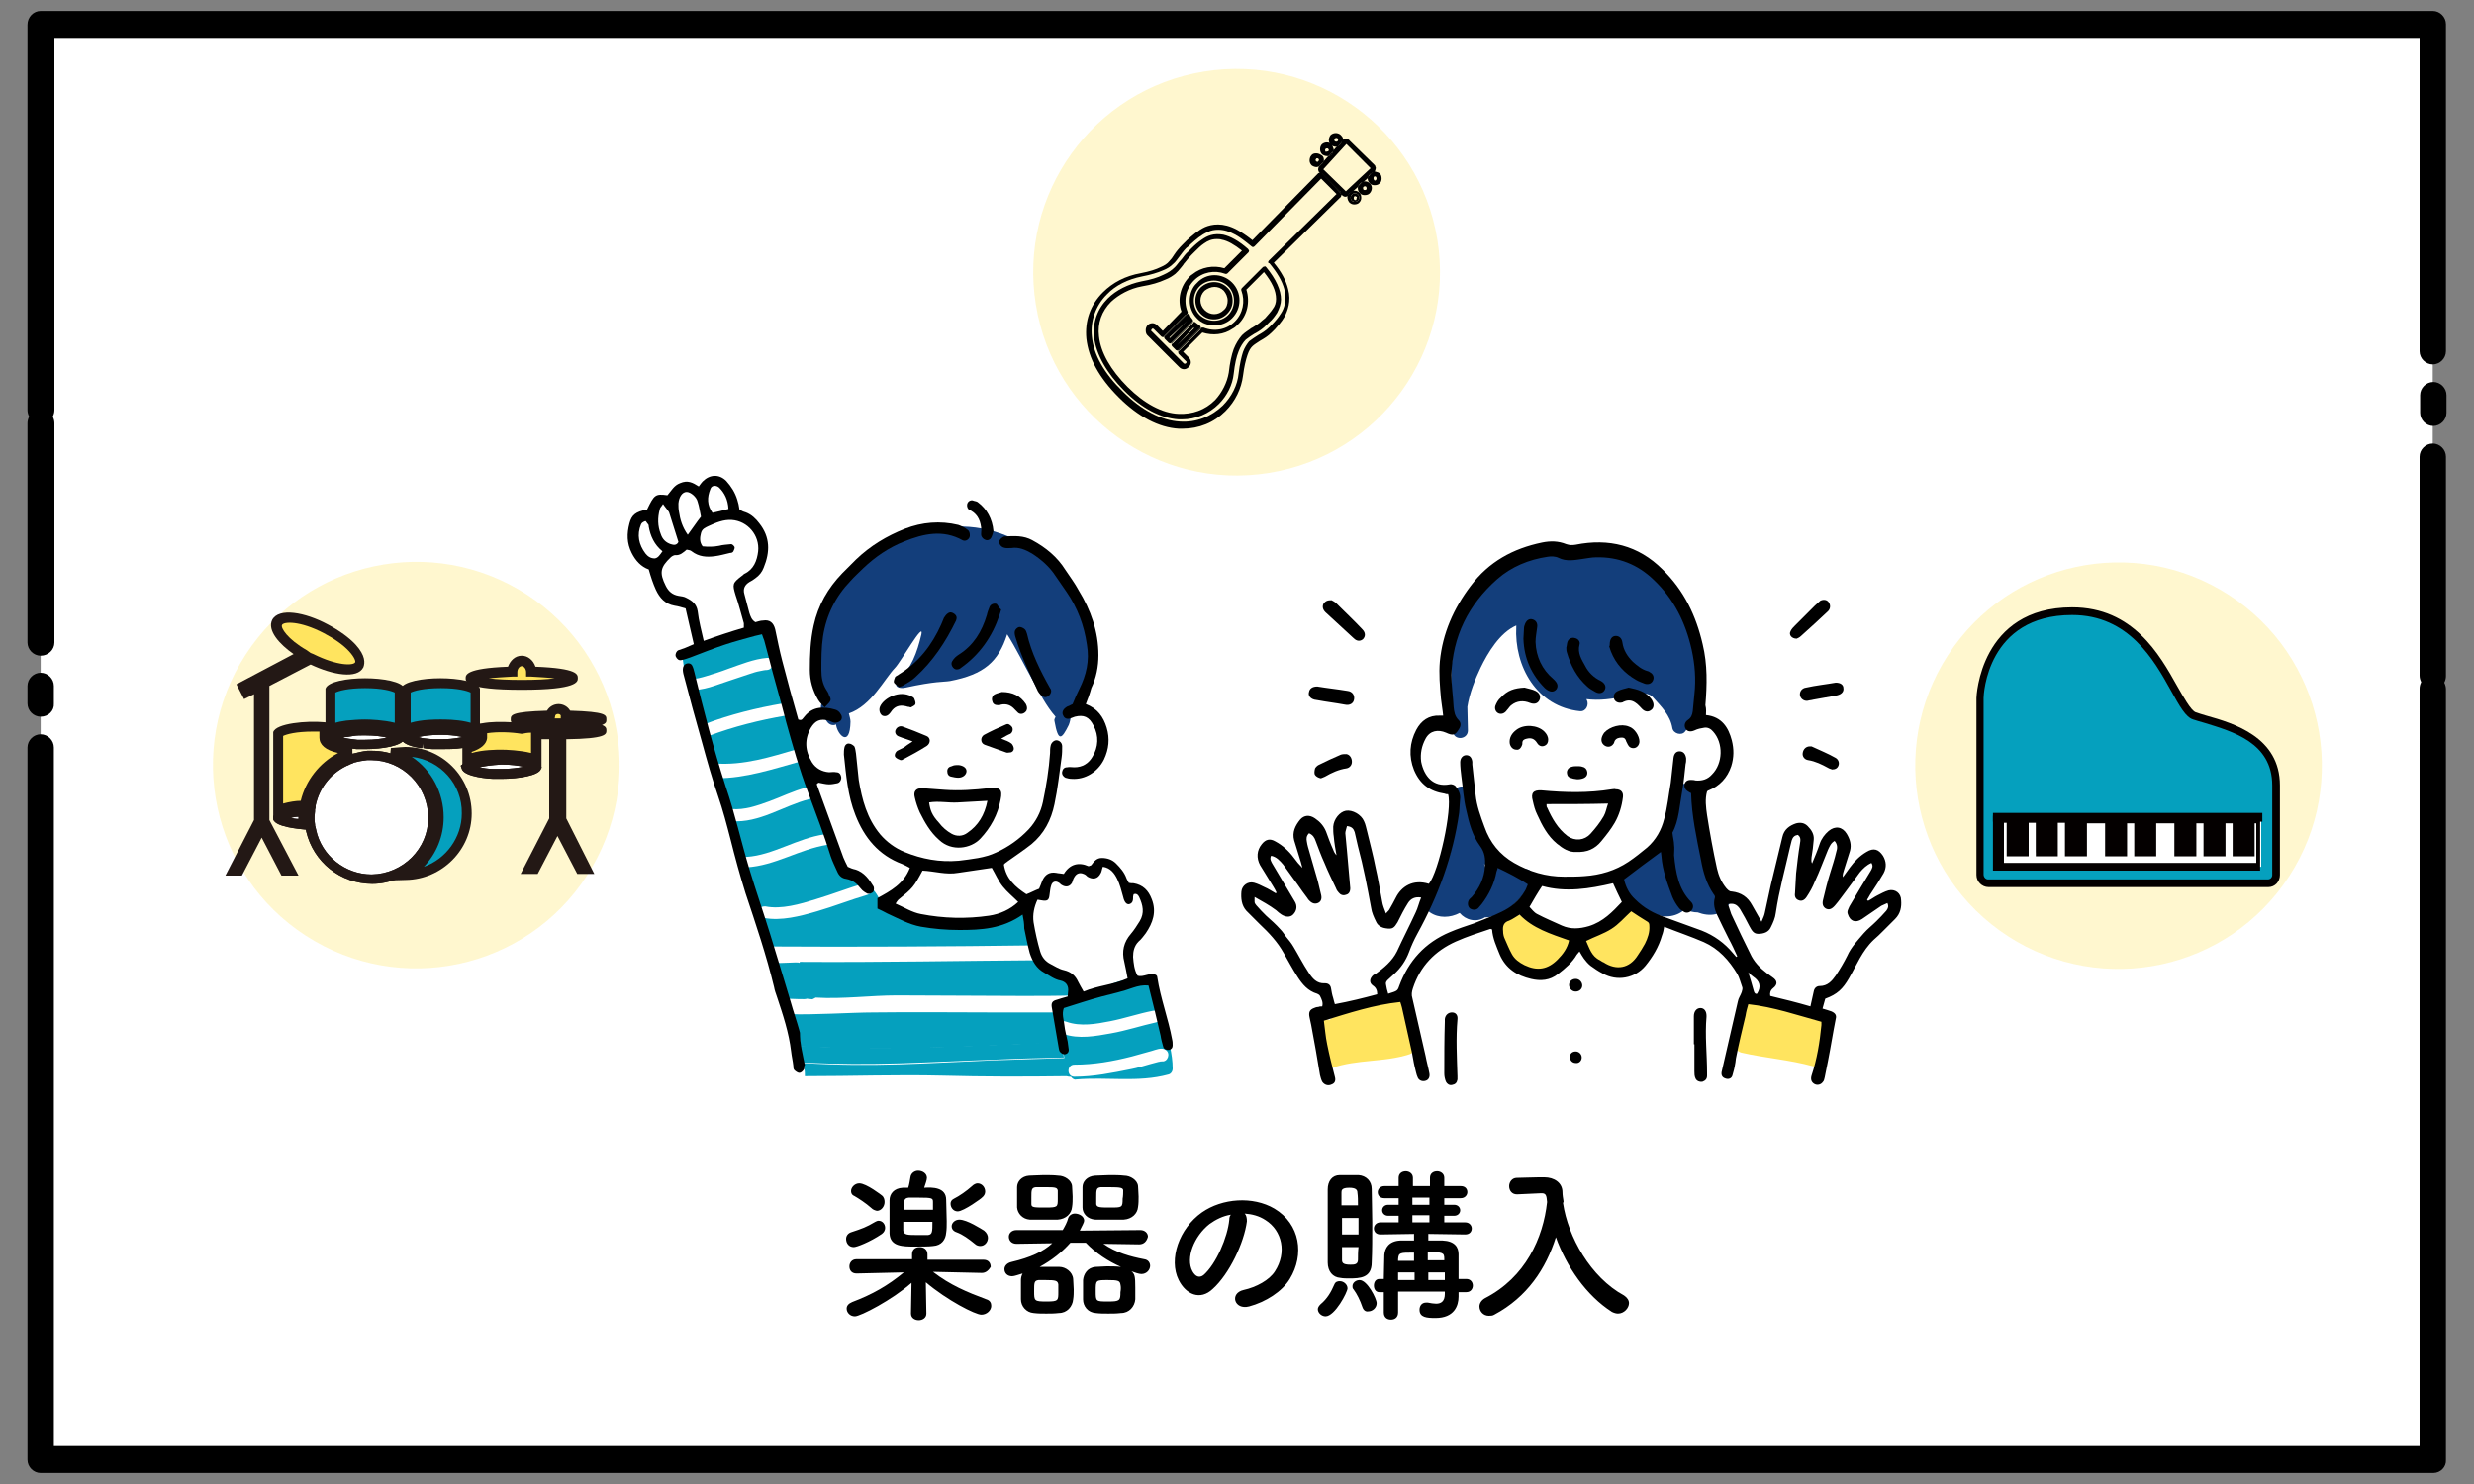 <?xml version="1.0" encoding="utf-8"?>
<!-- Generator: Adobe Illustrator 25.1.0, SVG Export Plug-In . SVG Version: 6.00 Build 0)  -->
<svg version="1.1" xmlns="http://www.w3.org/2000/svg" xmlns:xlink="http://www.w3.org/1999/xlink" x="0px" y="0px" width="450px"
	 height="270px" viewBox="0 0 450 270" style="enable-background:new 0 0 450 270;" xml:space="preserve">
<rect x="0" y="0" width="450" height="270" fill="#808080" stroke="none"/>
<style type="text/css">
	.st0{fill:#FFFFFF;}
	.st1{fill:#FFE45F;}
	.st2{fill:#133E7B;}
	.st3{fill-rule:evenodd;clip-rule:evenodd;}
	.st4{fill:#05A0BE;}
	.st5{opacity:0.3;fill:#FFE45F;}
	.st6{fill:#231815;}
	.st7{fill:#040000;}
</style>
<g id="レイヤー_1">
</g>
<g id="レイヤー_2">
</g>
<g id="レイヤー_3">
</g>
<g id="レイヤー_4">
	<g>
		<g>
			<rect x="7.4" y="4.5" class="st0" width="435.1" height="261.1"/>
			<path d="M442.6,268H7.4c-1.3,0-2.4-1.1-2.4-2.4V136c0-1.3,1.1-2.4,2.4-2.4s2.4,1.1,2.4,2.4v127.1h430.3V125.3
				c0-0.4,0.1-0.8,0.3-1.2c-0.2-0.4-0.3-0.8-0.3-1.2V83.1c0-1.3,1.1-2.4,2.4-2.4c1.3,0,2.4,1.1,2.4,2.4v39.9c0,0.4-0.1,0.8-0.3,1.2
				c0.2,0.4,0.3,0.8,0.3,1.2v140.2C445,266.9,443.9,268,442.6,268z M7.4,130.4c-1.3,0-2.4-1.1-2.4-2.4v-3.2c0-1.3,1.1-2.4,2.4-2.4
				s2.4,1.1,2.4,2.4v3.2C9.9,129.3,8.8,130.4,7.4,130.4z M7.4,119.3c-1.3,0-2.4-1.1-2.4-2.4V77c0-0.4,0.1-0.8,0.3-1.2
				C5.1,75.4,5,75,5,74.6V4.5C5,3.1,6.1,2,7.4,2h435.1c1.3,0,2.4,1.1,2.4,2.4v59.5c0,1.3-1.1,2.4-2.4,2.4c-1.3,0-2.4-1.1-2.4-2.4
				v-57H9.9v67.7c0,0.4-0.1,0.8-0.3,1.2c0.2,0.4,0.3,0.8,0.3,1.2v39.9C9.9,118.2,8.8,119.3,7.4,119.3z M442.6,77.5
				c-1.3,0-2.4-1.1-2.4-2.4v-3.2c0-1.3,1.1-2.4,2.4-2.4c1.3,0,2.4,1.1,2.4,2.4v3.2C445,76.4,443.9,77.5,442.6,77.5z"/>
		</g>
		<g>
			<path d="M178.6,231.6l-8.9-0.2c3.1,2.4,6.2,3.7,9.7,5c0.7,0.2,0.9,0.7,0.9,1.2c0,0.8-0.8,1.6-1.8,1.6c-1.1,0-6.2-2.6-10.1-5.9
				l0.1,5.7v0c0,0.8-0.7,1.2-1.4,1.2c-0.7,0-1.4-0.4-1.4-1.2v0l0.1-5.6c-3.5,3.1-9.3,6.1-10.3,6.1c-0.9,0-1.5-0.7-1.5-1.4
				c0-0.5,0.3-0.9,1-1.2c3.7-1.4,6.5-3,9.4-5.4l-8.6,0.2h0c-0.9,0-1.3-0.6-1.3-1.3c0-0.6,0.4-1.3,1.3-1.3h10.1l0-0.9
				c0-0.8,0.5-1.3,1.4-1.3c0.7,0,1.4,0.4,1.4,1.3c0,0,0,0,0,0.1v0.9h10.2c0.9,0,1.3,0.6,1.3,1.3C179.9,231,179.4,231.6,178.6,231.6
				L178.6,231.6z M155.3,226.9c-0.9,0-1.4-0.7-1.4-1.5c0-0.5,0.3-1,0.9-1.2c2.1-0.7,2.7-0.9,4.4-1.9c0.2-0.1,0.4-0.2,0.6-0.2
				c0.7,0,1.2,0.6,1.2,1.3c0,0.4-0.2,0.8-0.6,1.1C158.2,226,155.8,226.9,155.3,226.9z M158.5,219.8c-1-0.9-2.4-1.8-3.1-2.2
				c-0.5-0.2-0.6-0.6-0.6-0.9c0-0.7,0.7-1.4,1.5-1.4c1.3,0,4.1,2.2,4.1,2.2c0.4,0.3,0.5,0.8,0.5,1.2c0,0.8-0.6,1.6-1.4,1.6
				C159.1,220.2,158.8,220.1,158.5,219.8z M172.1,218.3c0,1.1,0.1,2.6,0.1,3.9c0,0.8,0,1.5-0.1,2.1c-0.1,1.2-0.8,2.3-2.4,2.4
				c-0.7,0.1-2.1,0.1-3.3,0.1c-2.2,0-4.5,0-4.6-2.4c0-0.8,0-1.9,0-3c0-1.2,0-2.3,0-3c0-1.2,0.8-2.2,2.4-2.3c0.2,0,0.6,0,1,0
				c0.2-0.6,0.3-1.3,0.4-1.9c0.1-0.8,0.8-1.2,1.4-1.2c0.8,0,1.6,0.5,1.6,1.3c0,0.4-0.3,1.2-0.5,1.8C169.6,216,172.1,216,172.1,218.3
				z M169.7,220.2c0-0.5,0-1.1,0-1.5c0-0.7-0.1-0.8-2.6-0.8c-0.8,0-1.5,0-1.8,0c-0.9,0.1-0.9,0.5-0.9,2.2H169.7z M164.3,222.3
				c0,0.7,0,1.2,0,1.6c0.1,0.8,0.8,0.8,2.7,0.8c0.8,0,1.5,0,1.8,0c0.8-0.1,0.8-0.6,0.8-2.4H164.3z M174.2,220.4
				c-0.8,0-1.3-0.7-1.3-1.4c0-0.4,0.2-0.7,0.6-0.9c1-0.5,2.3-1.4,3.3-2.3c0.3-0.3,0.7-0.5,1-0.5c0.8,0,1.4,0.7,1.4,1.5
				c0,0.4-0.2,0.8-0.6,1.1C178.7,217.9,175.3,220.4,174.2,220.4z M177.3,226.3c-1.1-0.9-2.2-1.7-3.3-2.1c-0.6-0.2-0.9-0.6-0.9-1.1
				c0-0.6,0.6-1.2,1.4-1.2c1.4,0,4,1.7,4.5,2c0.5,0.4,0.7,0.9,0.7,1.3c0,0.8-0.6,1.5-1.4,1.5C178,226.7,177.6,226.6,177.3,226.3z"/>
			<path d="M207.2,226.4l-6.5-0.1c2.3,1.6,4.8,2.3,7.4,2.8c0.8,0.1,1.1,0.7,1.1,1.2c0,0.7-0.6,1.5-1.6,1.5c-0.4,0-1.3-0.3-1.8-0.5
				c0.6,0.5,0.7,0.9,0.7,3c0,0.7,0,1.4,0,2.1c-0.1,1.3-1.1,2.5-2.6,2.5c-0.8,0.1-1.6,0.1-2.3,0.1c-0.8,0-1.6,0-2.3-0.1
				c-1.4-0.1-2.3-1.2-2.3-2.5c0-0.5,0-1.1,0-1.7c0-0.6,0-1.2,0-1.8c0.1-1.1,0.8-2.3,2.3-2.4c0.6,0,1.3-0.1,2-0.1
				c0.9,0,1.7,0,2.6,0.1c-2.3-1-4.6-2.5-6.4-4.4h-2.8c-1.5,1.7-3.4,3.2-5.6,4.4c0.3,0,0.7,0,1.1,0c0.9,0,1.7,0,2.5,0
				c1.1,0,2.4,0.9,2.5,2.2c0,0.6,0.1,1.2,0.1,1.9c0,0.6,0,1.2-0.1,1.8c-0.1,1.3-1.1,2.5-2.6,2.5c-0.8,0.1-1.6,0.1-2.3,0.1
				c-0.8,0-1.5,0-2.3-0.1c-1.3-0.1-2.3-1.2-2.3-2.5c0-0.5,0-1.1,0-1.7c0-0.6,0-1.2,0-1.8c0-0.4,0.1-0.8,0.3-1.2
				c-0.7,0.2-1.5,0.5-1.9,0.5c-0.9,0-1.4-0.6-1.4-1.3c0-0.5,0.4-1.1,1.3-1.3c3.4-0.8,5.8-1.9,7.4-3.4l-6.5,0.1h0
				c-0.9,0-1.4-0.6-1.4-1.3c0-0.6,0.5-1.2,1.4-1.2l8.4,0c0.4-0.7,0.8-1.4,1-2.2c0.2-0.5,0.7-0.8,1.2-0.8c0.8,0,1.7,0.5,1.7,1.3
				c0,0.3-0.4,1-0.8,1.8l11-0.1c0.9,0,1.4,0.6,1.4,1.2C208.6,225.8,208.1,226.4,207.2,226.4L207.2,226.4z M185,217.9
				c0-0.7,0-1.3,0-1.9c0-1,0.8-2,2.2-2.1c0.7,0,1.7-0.1,2.6-0.1c0.9,0,1.9,0,2.7,0.1c1.1,0,2.4,0.8,2.5,1.9c0,0.5,0.1,1.2,0.1,1.9
				c0,0.7,0,1.3-0.1,1.9c-0.1,1.2-1.1,2.2-2.6,2.3c-0.8,0-1.7,0-2.6,0c-0.9,0-1.8,0-2.5,0c-1.3-0.1-2.2-1.1-2.3-2.2
				C185,219.2,185,218.6,185,217.9z M192.4,216.6c-0.1-0.6-0.6-0.6-2.4-0.6c-0.6,0-1.1,0-1.6,0c-0.8,0.1-0.8,0.5-0.8,1.9
				c0,0.5,0,0.9,0,1.2c0,0.6,0.5,0.6,2.6,0.6c2.2,0,2.2-0.1,2.2-1.6C192.4,217.6,192.4,217,192.4,216.6z M192.5,233.7
				c-0.1-0.7-0.5-0.8-2.3-0.8c-0.5,0-0.9,0-1.3,0c-0.8,0.1-0.8,0.5-0.8,2c0,1.8,0,1.9,2.3,1.9c2.1,0,2.1-0.2,2.1-1.7
				C192.5,234.6,192.5,234.1,192.5,233.7z M196.9,217.9c0-0.7,0-1.3,0-1.9c0-1,0.8-2,2.3-2.1c0.8,0,1.7-0.1,2.6-0.1
				c0.9,0,1.9,0,2.7,0.1c1.1,0,2.4,0.8,2.5,1.9c0,0.5,0.1,1.2,0.1,1.9c0,0.7,0,1.3-0.1,1.9c-0.1,1.2-1.1,2.2-2.6,2.3
				c-0.8,0-1.7,0-2.6,0c-0.9,0-1.8,0-2.6,0c-1.4-0.1-2.3-1.1-2.3-2.2C196.9,219.2,196.9,218.6,196.9,217.9z M203.8,233.7
				c-0.1-0.7-0.5-0.8-2.3-0.8c-2.2,0-2.2,0-2.2,2c0,1.9,0,1.9,2.3,1.9c2.1,0,2.2-0.2,2.2-1.7C203.9,234.6,203.9,234.1,203.8,233.7z
				 M204.3,216.6c0-0.5-0.5-0.6-2.5-0.6c-0.6,0-1.1,0-1.6,0c-0.8,0.1-0.8,0.5-0.8,1.9c0,0.5,0,0.9,0,1.2c0.1,0.6,0.7,0.6,2.6,0.6
				c2.1,0,2.2,0,2.2-1.6C204.3,217.6,204.3,217,204.3,216.6z"/>
			<path d="M226.8,222.2c-0.5,3.9-3.2,9.6-6.2,12.3c-2.3,2.2-4.9,1-6.2-1.6c-1.9-3.8,0.1-9.4,4.2-12.3c3.7-2.6,9.3-3,13.2-0.7
				c4.7,2.8,5.5,8.4,2.8,12.8c-1.4,2.3-4.4,4.2-7.4,5c-2.7,0.7-3.6-2.4-1-3c2.3-0.5,4.7-1.8,5.7-3.4c2.2-3.4,1.3-7.4-1.7-9.3
				c-1.2-0.8-2.5-1.1-3.8-1.2C226.7,221.1,226.8,221.6,226.8,222.2z M220,222.7c-2.8,2.2-4.4,6.2-3.1,8.6c0.5,0.9,1.2,1.3,2,0.7
				c2.3-2,4.4-6.9,4.7-10.1c0-0.4,0.1-0.7,0.3-0.9C222.5,221.2,221.1,221.9,220,222.7z"/>
			<path d="M239.7,238.2c0-0.3,0.2-0.6,0.5-0.9c1.2-1,1.9-2.2,2.5-3.6c0.2-0.5,0.6-0.6,1-0.6c0.7,0,1.4,0.6,1.4,1.3
				c0,0.7-2.3,5.1-4,5.1C240.4,239.5,239.7,238.9,239.7,238.2z M245.4,232.6c-0.5,0-1.1,0-1.6-0.1c-1.4-0.1-2.3-1.2-2.3-2.8
				c0-2.1,0-5.1,0-7.9c0-2,0-3.9,0-5.4c0-1.5,0.8-2.6,2.2-2.6c0.5,0,1,0,1.5,0c0.7,0,1.3,0,1.9,0c1.4,0.1,2.4,1.1,2.4,2.5
				c0,1.7,0.1,3.9,0.1,6.1c0,2.7,0,5.3-0.1,7.3C249.5,232.5,247.4,232.6,245.4,232.6z M247.1,221.6h-3v3h3V221.6z M247,219.3
				c0-0.9,0-1.6-0.1-2.3c0-0.6-0.4-0.9-1.5-0.9c-1.4,0-1.4,0.5-1.4,0.9c0,0.6,0,1.4,0,2.3H247z M244.1,226.9c0,0.9,0,1.7,0,2.3
				c0,0.5,0.1,0.9,1.5,0.9c0.7,0,1.4,0,1.4-0.9c0-0.7,0-1.5,0.1-2.3H244.1z M247.8,237.8c-0.4-1.2-1-2.4-1.6-3.2
				c-0.2-0.2-0.2-0.4-0.2-0.6c0-0.6,0.6-1.1,1.3-1.1c1.4,0,3.1,3.4,3.1,4.2c0,0.9-0.8,1.5-1.5,1.5
				C248.4,238.7,248,238.4,247.8,237.8z M265.3,235.1v0.7c0,0,0,0.1,0,0.1c0,1.7-0.8,3.9-4.2,3.9c-1.6,0-2.9-0.1-2.9-1.5
				c0-0.7,0.4-1.3,1.2-1.3c0.1,0,0.2,0,0.3,0c0.5,0.1,1.1,0.2,1.5,0.2c0.9,0,1.6-0.4,1.6-1.8V235h-8.5v3.8c0,0.9-0.6,1.3-1.3,1.3
				c-0.7,0-1.3-0.4-1.3-1.3c0-1.2,0-2.5,0-3.7h-0.8c-0.7,0-1-0.6-1-1.2c0-0.6,0.3-1.2,1-1.2h0.8c0-1.6,0.1-3.1,0.1-4.4
				c0.1-1.2,0.8-2.5,2.9-2.6c0.7,0,1.6,0,2.5,0v-1.2l-6.1,0.1h0c-0.8,0-1.2-0.5-1.2-1.1c0-0.5,0.4-1.1,1.2-1.1l3.3,0v-1.2h-1.9
				c-0.7,0-1.1-0.5-1.1-1c0-0.5,0.4-1,1.1-1h1.9v-1.2l-2.6,0c-0.8,0-1.2-0.5-1.2-1.1c0-0.5,0.4-1.1,1.2-1.1h2.6v-1.5
				c0-0.8,0.6-1.2,1.3-1.2c0.6,0,1.3,0.4,1.3,1.2v1.5l1.5,0l1.6,0v-1.5c0-0.8,0.6-1.2,1.3-1.2c0.6,0,1.3,0.4,1.3,1.2v1.5h3
				c0.8,0,1.2,0.5,1.2,1.1c0,0.5-0.4,1.1-1.2,1.1l-3,0v1.2h1.8c0.7,0,1.1,0.5,1.1,1c0,0.5-0.4,1-1.1,1h-1.8v1.2l3.8,0
				c0.8,0,1.2,0.6,1.2,1.1c0,0.6-0.4,1.1-1.2,1.1h0l-6.7-0.1v1.2c0.9,0,1.8,0,2.6,0c2.2,0.1,2.9,1.2,2.9,2.5c0,0.1,0,0.6,0,4.5h1.4
				c0.8,0,1.2,0.6,1.2,1.2c0,0.6-0.4,1.2-1.2,1.2H265.3z M257.2,231.5h-2.9c0,0.5,0,0.9,0,1.4h3V231.5z M257.2,227.9
				c-2.6,0-2.8,0-2.9,1.2l0,0.3h2.9V227.9z M260,217.9h-3.1v1.3h3.1V217.9z M260,221.1h-3.1v1.3h3.1V221.1z M262.7,229
				c0-1.1-0.3-1.2-3-1.2v1.5h3V229z M262.8,231.5h-3v1.4h3V231.5z"/>
			<path d="M284.3,218.9c0.9,6.1,5,13.5,11.1,16.8c0.6,0.4,0.9,0.9,0.9,1.4c0,0.9-0.9,1.9-2,1.9c-0.3,0-0.7-0.1-1.1-0.3
				c-4.7-3-8.3-8.3-10.2-13.6c-1.8,5.7-5.2,10.9-11.2,14.1c-0.3,0.2-0.7,0.2-1,0.2c-1,0-1.7-0.8-1.7-1.7c0-0.5,0.3-1.1,1-1.5
				c7.4-3.8,10.6-11,11.3-17.5c-0.1-1.2-0.2-1.6-1-1.6c0,0-0.1,0-0.1,0l-4.3,0.2c0,0-0.1,0-0.1,0c-0.9,0-1.4-0.7-1.4-1.5
				c0-0.7,0.5-1.5,1.4-1.5c1.2,0,2.6-0.1,4-0.1c0.3,0,0.6,0,1,0c1.8,0,3.3,1,3.3,2.7c0,0.5,0.1,1.1,0.2,1.7h0L284.3,218.9z"/>
		</g>
		<g>
			<path class="st1" d="M257.6,189.6c-0.7-2.1-0.8-4.4-1.3-6.5c-0.2-0.9-1.3-1.6-2.2-1.2c-2.8,1.1-6,1.1-8.9,1.9
				c-1.3,0.4-2.5,1-3.4,1.8c-0.4-0.2-0.9-0.3-1.3-0.2c-1,0.3-1.4,1.2-1.2,2.2c0.3,1.8,0.5,3.7,0.8,5.5c0.1,0.9,1.3,1.5,2.2,1.2
				c4.5-1.6,9.5-1,14.1-2.5C257.2,191.5,257.9,190.6,257.6,189.6z"/>
			<path class="st1" d="M331.2,185.1c-3.6-0.6-7.1-2.3-10.7-2.1c-0.7-1.2-2.8-1.4-3.2,0.3c-0.5,2-1,4.1-1.8,6
				c-0.4,0.9,0.4,2,1.2,2.2c4.3,1,8.8,1.3,13.1,2.5c1,0.3,2.3-0.5,2.2-1.7c-0.2-1.7,0.2-3.4,0.4-5.1
				C332.5,186.4,332.2,185.3,331.2,185.1z"/>
			<path class="st1" d="M284.5,169.6c-2.1-0.4-4-1.6-5.9-2.4c-1.7-0.7-3.9-1.5-5.2,0.2c-0.6,0.4-1,1-0.8,1.9
				c0.5,3.3,3.1,6.2,6.1,7.5c3.7,1.5,6.4-1.6,7-4.9C285.9,170.9,285.5,169.7,284.5,169.6z"/>
			<path class="st1" d="M299.7,167.1c-0.9-0.7-1.9-1.2-2.9-1.6c-0.7-0.3-1.6,0.2-2,0.8c-1.1,1.8-3.4,2.6-5.4,3.4
				c-1.2-0.2-2.7,1.1-1.9,2.6c2.1,3.8,6.3,5.9,10.1,3c1.6-1.2,2.5-3,3-4.9C300.9,169.1,300.8,168.1,299.7,167.1z"/>
			<g>
				<path class="st2" d="M308.4,122.6c1.5-5.7-2.4-13-5.9-17.3c-4-5-10.8-6.6-16.6-4.8c-0.2-0.1-0.4-0.1-0.7-0.1
					c-1.1,0.1-2.1,0.3-3.1,0.5c-2.1-0.7-6.2,1.7-7.9,2c-0.7,0.2-1,0.7-1,1.3c-1.9,1.2-3.6,2.8-5.2,4.9c-4.4,5.8-4.2,12.6-3.9,19.3
					c-0.2,1.7-0.2,3.4,0.2,4.9c0.4,1.5,2.7,1.2,2.7-0.4c0-1.4-0.1-2.9-0.1-4.3c0.4-2.5,1.4-5,2.4-7.1c1.3-2.7,3.5-6.4,6.5-7.7
					c0,0.1,0,0.1,0,0.2c-0.4,7.2,3.7,14.6,11.6,15.4c1.1,0.1,1.7-1.2,1.2-2.1c0,0,0-0.1-0.1-0.1c2.4,0.3,4.8,0,7.3-0.6
					c1.2-0.3,3.8-0.9,4.8,0.2c1.6,1.8,3.2,3.3,3.6,5.7c0.2,1,1.7,1.4,2.3,0.6C309.1,129.9,309,126.3,308.4,122.6
					C308.4,122.6,308.4,122.6,308.4,122.6z"/>
				<path class="st2" d="M277.5,158.1c-5.3-0.6-7.7-5-9.4-9.5c0-1.6-0.2-3.1-0.8-4.6c-0.7-1.6-3.3-0.9-2.7,0.7
					c0.4,0.9,0.6,1.9,0.7,2.8c-0.3,0.5-0.5,0.9-0.7,1.4c-0.1,0.4-0.1,0.7,0,0.9c-0.3,0.2-0.6,0.6-0.6,1.1c0,1.4,0.1,2.7-0.2,4.1
					c0,0,0,0,0,0.1c0,0.1-0.1,0.2-0.1,0.3c-0.9,0.9-1.7,2-1.9,3.3c-0.1,0.2-0.1,0.5,0,0.8c-0.7,1.2-1.3,2.4-1.9,3.6
					c-0.1,0.3-0.2,0.6-0.2,0.9c-0.4,0.6-0.4,1.5,0.4,2c1.6,1.1,3.7,1,5.4,0.1c1.1,1.3,3,1.8,4.6,0.8c0.1,0,0.2,0,0.3,0
					c3.7-0.2,6.6-3.7,8.4-6.5C279.3,159.2,278.5,158.2,277.5,158.1z M270.5,157.7c-0.1,0.1-0.2,0.1-0.3,0.2
					c-0.1-0.3-0.1-0.6-0.3-0.8C270.1,157.3,270.3,157.5,270.5,157.7z"/>
				<path class="st2" d="M312.6,162.6c-0.1-0.1-0.2-0.2-0.4-0.2c-0.1-2.5-1.3-4.8-2.2-7c-1.5-3.7-1.7-7.9-2.3-11.8
					c-0.3-1.8-2.9-1-2.7,0.7c0.1,0.9,0.3,1.8,0.4,2.8c-0.6,0.1-1.1,0.5-1,1.3c0,0.3,0,0.6,0.1,0.9c-0.8-0.1-1.6,0.3-1.6,1.3
					c0.1,3-2.4,4.7-4.6,6.3c-1.3,0.9-3.4,2.1-3.4,3.9c0,1.7,2.1,3.1,3.4,4c0.5,0.4,1,0.7,1.5,0.9c0.1,0.1,0.2,0.2,0.3,0.3
					c2.2,1.1,4.7,1,6.4-0.6c0.7,0.4,1.5,0.6,2.3,0.6c2.1,0.8,4.5,0.6,5.7-1.5C315.2,163.2,313.6,162,312.6,162.6z M304.3,155
					c0,1.1,0,2.2,0.1,3.2c0,0,0-0.1-0.1-0.1c-0.2-0.3-0.5-0.5-0.8-0.6c0,0,0,0,0-0.1c-0.2-0.3-0.5-0.5-0.8-0.6
					C303.4,156.3,303.9,155.7,304.3,155z"/>
				<path class="st3" d="M310.3,130.1c2.9,0.3,4.1,2.3,4.7,4.6c0.4,1.6,0.4,3.1-0.1,4.7c-0.7,2.1-2.1,3.6-4.1,4.4
					c-0.1,0-0.2,0.1-0.3,0.2c-0.4,1.4-0.2,2.9,0,4.3c0.5,3.2,1.1,6.5,1.8,9.7c0.3,1.3,0.8,2.5,1.7,3.6c0.3,0.3,0.5,0.6,1,0.6
					c1.7,0.2,2.9,1,3.7,2.5c0.5,0.9,1,1.8,1.7,3c0.3-0.7,0.5-1.1,0.6-1.6c0.4-1.7,0.7-3.4,1.1-5.1c0.7-2.9,1.4-5.8,2.1-8.7
					c0.3-1.4,1.3-2.1,2.5-2.5c0.8-0.2,1.5-0.1,2.1,0.5c0.7,0.7,1.2,1.5,1.1,2.5c-0.1,1.1-0.2,2.1-0.4,3.2c0,0.4-0.1,0.7,0.1,1.1
					c0.5-1.2,1-2.4,1.4-3.6c0.3-0.9,0.9-1.7,1.6-2.3c1.2-1,2.5-0.8,3.3,0.5c0.6,1,0.9,2,0.6,3.1c-0.4,1.2-0.7,2.3-1.1,3.5
					c-0.1,0.4-0.3,0.8-0.2,1.3c0.4-0.6,0.9-1.2,1.3-1.8c0.8-1.1,1.8-2.1,3-2.8c1.3-0.8,2.2-0.5,3,0.7c0.6,1,0.7,2.1,0.1,3.2
					c-0.7,1.2-1.4,2.3-2.2,3.5c-0.3,0.4-0.5,0.9-0.8,1.3c0.1,0.1,0.1,0.1,0.2,0.2c0.6-0.3,1.1-0.7,1.7-1c0.6-0.3,1.3-0.7,2-0.9
					c1.2-0.3,2.3,0.5,2.3,1.8c0.1,1.2-0.1,2.4-1.1,3.4c-0.7,0.7-1.4,1.4-2.1,2.1c-0.6,0.6-1.2,1.2-1.8,1.7c-2.1,2-3.1,4.6-4.5,7
					c-1.1,1.9-2.1,2.9-4.3,3.7c-0.2,0.6-0.3,1.2-0.5,1.8c0.6,0.2,1.1,0.3,1.6,0.5c0.7,0.3,1,0.7,0.8,1.4c-0.5,2.5-0.9,5.1-1.4,7.6
					c-0.2,1-0.4,2-0.6,3c-0.1,0.3-0.1,0.6-0.3,0.8c-0.4,0.6-1.1,0.7-1.6,0.4c-0.5-0.3-0.7-0.8-0.5-1.5c1-3,1.5-6.1,1.8-9.2
					c0-0.2,0-0.4,0-0.6c-4.4-1.2-8.7-2.7-13.3-3.2c-0.2,0.7-0.4,1.4-0.5,2.1c-0.6,2.5-1.2,5-1.7,7.5c-0.1,0.4-0.1,0.9-0.2,1.3
					c-0.1,0.7-0.3,1.4-0.5,2.1c-0.2,0.6-0.8,0.7-1.3,0.5c-0.6-0.2-0.8-0.7-0.6-1.4c1-4.2,1.9-8.4,2.9-12.6c0.1-0.6,0.5-1.1,0.7-1.7
					c0.1-0.3,0.2-0.7,0.1-0.9c-0.3-0.8-0.5-1.7-0.9-2.4c-1.5-2.5-3.4-4.6-6.1-5.8c-2.3-1-4.7-1.8-7.2-2.8c-0.1,0.6-0.2,1.1-0.4,1.6
					c-0.6,2.1-1.7,3.9-3,5.5c-1.9,2.3-5.2,2.9-7.8,1.4c-0.8-0.4-1.5-0.9-2.2-1.4c-0.5-0.4-0.9-0.9-1.2-1.3c-0.3-0.4-0.5-0.8-0.8-1.3
					c-0.2,0.2-0.3,0.4-0.5,0.6c-0.8,1.4-2.1,2.5-3.4,3.5c-1.5,1.2-3.2,1.3-4.9,0.9c-2.6-0.6-4.6-1.9-5.7-4.4c-0.6-1.5-1.3-3-1.4-4.6
					c-0.1,0-0.2-0.1-0.3-0.1c-2.1,0.7-4.3,1.4-6.3,2.3c-3.8,1.7-6.5,4.5-7.8,8.5c-0.2,0.6-0.3,1.2-0.1,1.8c0.8,3.5,1.6,7,2.4,10.5
					c0.2,1.1,0.5,2.1,0.7,3.2c0.1,0.6-0.1,1.1-0.6,1.3c-0.5,0.2-1.2,0.1-1.5-0.5c-0.3-0.6-0.4-1.4-0.6-2.1c-0.2-0.8-0.3-1.7-0.5-2.6
					c-0.6-2.7-1.2-5.4-1.8-8.1c-0.1-0.4-0.2-0.7-0.3-1c-4.8,0.5-9.3,2-13.9,3.4c0.2,1.4,0.3,2.9,0.6,4.3c0.4,2,0.9,4,1.4,5.9
					c0.2,0.7,0,1.2-0.6,1.4c-0.6,0.3-1.3,0.1-1.7-0.5c-0.2-0.4-0.3-0.8-0.4-1.2c-0.5-3-1-6-1.6-9.1c-0.1-0.5-0.2-1-0.3-1.4
					c-0.2-0.9,0-1.4,0.8-1.7c0.2-0.1,0.5-0.2,0.8-0.2c0.2-0.1,0.4-0.1,0.7-0.1c0.2-0.7-0.1-1.3-0.4-1.9c-0.1-0.2-0.3-0.3-0.5-0.4
					c-1.7-0.5-2.7-1.7-3.6-3.1c-0.9-1.4-1.7-2.9-2.5-4.3c-1.1-2-2.7-3.7-4.4-5.3c-0.8-0.8-1.6-1.6-2.4-2.4c-0.9-1-1-2.3-0.9-3.5
					c0.1-1.1,1.2-1.9,2.3-1.6c0.7,0.2,1.3,0.5,1.9,0.8c0.7,0.3,1.3,0.7,2,1.1c0,0,0.1,0,0.2-0.1c-0.2-0.4-0.4-0.8-0.6-1.1
					c-0.8-1.3-1.6-2.6-2.4-3.9c-0.7-1.3-0.6-2.7,0.3-3.8c0.7-0.9,1.5-1.1,2.5-0.5c1.3,0.7,2.4,1.7,3.3,2.9c0.5,0.7,1,1.3,1.6,1.9
					c-0.1-0.4-0.2-0.7-0.3-1.1c-0.4-1.3-0.8-2.6-1.2-3.9c-0.4-1.5,0.2-2.7,1.1-3.8c0.7-0.8,1.7-0.9,2.7-0.2c0.9,0.6,1.6,1.4,2,2.4
					c0.4,1.1,0.8,2.2,1.3,3.3c0.1,0.3,0.3,0.7,0.6,1c-0.2-1.1-0.4-2.2-0.5-3.4c-0.1-0.6-0.1-1.2-0.1-1.8c0.1-1.4,1.2-2.7,2.3-2.9
					c1.2-0.2,2.8,0.7,3.3,1.9c0.3,0.6,0.4,1.3,0.6,2c0.5,2.1,1.1,4.3,1.5,6.4c0.5,2.1,0.8,4.2,1.2,6.2c0.1,0.7,0.4,1.4,0.7,2.2
					c0.3-0.4,0.5-0.5,0.6-0.7c0.4-0.7,0.8-1.4,1.2-2.2c1-2,3.1-3.4,6-2.5c1.8-2.2,4.3-13.6,3.5-16.3c-0.2,0-0.4,0-0.6-0.1
					c-2.7-0.4-4.5-1.7-5.6-4.3c-1-2.5-0.8-5,0.4-7.3c0.9-1.7,2.3-2.7,4.3-2.6c0.2,0,0.4,0,0.6,0c-0.1-1.1-0.3-2.1-0.4-3.1
					c-0.2-2.3-0.4-4.5-0.2-6.8c0.5-5.1,2.5-9.6,5.6-13.7c3.3-4.4,7.7-6.8,13-7.9c1.5-0.3,2.9-0.3,4.4,0.3c0.6,0.2,1.1,0.2,1.7,0.1
					c6-1.2,11.4,0.1,15.8,4.5c3.9,3.8,6.1,8.4,7.3,13.6c0.9,3.7,0.8,7.4,0.5,11.1C310.4,129.1,310.3,129.6,310.3,130.1z
					 M272.4,157.9c0,0.2-0.1,0.4-0.2,0.7c-0.4,2.2-1.4,4.2-2.7,5.9c-0.2,0.2-0.4,0.5-0.6,0.7c-0.4,0.4-1,0.4-1.5,0.1
					c-0.4-0.3-0.5-0.9-0.3-1.4c0.1-0.3,0.4-0.5,0.6-0.7c1.4-1.6,2.3-3.5,2.4-5.6c0.1-1.3,0-2.5-0.9-3.7c-1.4-1.9-2-4.2-2.5-6.5
					c-0.5-2-0.6-4.1-0.9-6.2c-0.1-0.8-0.2-1.7-0.2-2.5c0-0.8,0.5-1.3,1.1-1.3c0.6,0,1,0.4,1.1,1.2c0,0.2,0,0.3,0,0.5
					c0.2,1.8,0.4,3.7,0.6,5.5c0.2,2,0.9,3.9,1.6,5.8c1,2.9,2.8,5.1,5.4,6.6c2.8,1.6,5.8,2.5,9.1,2.5c1.2,0,2.5,0,3.7-0.1
					c2.9-0.2,5.6-1,8-2.6c1.2-0.8,2.3-1.7,3.4-2.6c1.6-1.4,2.6-3.2,3.1-5.2c0.6-2.1,0.8-4.4,1.2-6.6c0.2-1.5,0.3-3,0.5-4.5
					c0.1-0.8,0.5-1.2,1.1-1.2c0.7,0,1.1,0.5,1.2,1.3c0,0.3,0,0.7-0.1,1c-0.2,1.6-0.3,3.2-0.6,4.8c-0.5,2.7-0.6,5.5-1.8,7.7
					c0.1,0.9,0.3,1.6,0.3,2.2c0.1,0.6,0,1.3,0,1.9c0.3,3.1,0.8,6.2,3.1,8.5c0.4,0.4,0.5,1,0.1,1.5c-0.3,0.4-0.9,0.6-1.4,0.3
					c-0.3-0.2-0.7-0.4-0.9-0.7c-0.5-0.6-0.9-1.3-1.2-2c-0.9-2.4-1.8-4.8-2-7.4c0-0.3-0.1-0.6-0.1-0.8c-2.3,1.7-4.5,3.3-6.7,5
					c0.3,1.3,0.9,2.6,2,3.6c1.6,1.6,3.4,2.6,5.5,3.3c2.2,0.8,4.4,1.6,6.6,2.4c2.3,0.9,4.2,2.3,5.7,4.1c0.2,0.2,0.4,0.5,0.6,0.7
					c0.1,0,0.1-0.1,0.2-0.1c-0.5-1.1-1-2.2-1.6-3.3c-0.7-1.4-1.4-2.8-2.1-4.3c-0.4-0.9-0.7-1.9-0.4-3c0.1-0.2,0-0.5-0.2-0.7
					c-1.3-1.9-1.9-4-2.3-6.2c-0.8-4-1.7-8.1-1.8-12.2c-0.3-0.1-0.5-0.3-0.7-0.4c-0.4-0.3-0.6-0.7-0.5-1.2c0.1-0.5,0.5-0.8,1.1-0.8
					c0.3,0,0.6,0,0.9,0.1c1.2,0.1,2.2-0.2,3-1.1c2-2,2.1-5.7,0.2-7.8c-0.4-0.5-1-0.8-1.6-0.7c-0.6,0.1-1.2,0.2-1.8,0.5
					c-0.7,0.3-1.3,0.2-1.6-0.3c-0.3-0.5-0.2-1.2,0.4-1.6c0.6-0.4,0.8-0.9,0.9-1.6c0.1-1,0.2-2,0.3-3.1c0.3-2.7,0.1-5.4-0.5-8.1
					c-1.1-4.9-3.2-9.2-6.9-12.7c-2.9-2.8-6.4-4.2-10.5-4.1c-0.8,0-1.7,0.2-2.5,0.3c-1.4,0.2-2.9,0.5-4.3-0.2c-0.6-0.3-1.4-0.3-2-0.2
					c-3.4,0.5-6.6,1.8-9.2,4.1c-5.2,4.6-8.1,10.4-8.3,17.4c0,1.9,0.3,3.8,0.4,5.8c0.1,0.9,0.2,1.7,0.9,2.4c0.4,0.4,0.5,1,0.1,1.6
					c-0.7,1.2-1.1,1.3-2.4,0.7c-1.4-0.6-2.9-0.4-3.7,1.1c-0.7,1.3-1,2.7-0.8,4.2c0.5,2.5,2.1,4.7,5.2,4.1c0.3-0.1,0.9,0.1,1.1,0.4
					c0.4,0.5,0.8,1.2,0.8,2c-0.1,0.9-0.1,1.9-0.2,2.8c-1.1,7.8-3.8,15.1-7.6,22c-0.6,1.1-1.1,2.2-1.5,3.3c-0.6,1.6-1.5,2.9-2.7,4
					c-0.4,0.4-0.8,0.7-1.2,1.1c-0.2,0.2-0.4,0.5-0.3,0.8c0.1,0.6,0.2,1.1,0.4,1.7c1.6-0.5,1.7-0.5,2-1.4c1.7-4.6,4.7-7.9,9.2-9.8
					c1.4-0.6,2.9-1.1,4.4-1.6c1.7-0.7,3.4-1.3,5-2.1c1.7-0.8,3.2-2,4.2-3.7c0.3-0.4,0.4-0.9,0.6-1.3
					C276.1,159.7,274.3,158.8,272.4,157.9z M250.5,180.9c0-0.7-0.2-1.2-0.8-1.6c-0.7-0.5-0.6-1.3,0.1-1.9c0.1-0.1,0.3-0.1,0.4-0.2
					c1.5-1.1,3-2.3,3.9-4.1c1.1-2.4,2.3-4.7,3.4-7.1c0.4-0.8,0.6-1.8,1-2.7c-1.1-0.2-1.9,0.2-2.4,1c-0.7,1.1-1.3,2.3-1.9,3.5
					c-0.6,1-0.9,1.3-2.1,1.1c-0.8-0.1-1.5-0.5-1.8-1.2c-0.4-0.8-0.8-1.7-0.9-2.5c-0.7-3.8-1.4-7.5-2.4-11.2
					c-0.2-0.9-0.4-1.8-0.6-2.6c-0.2-0.6-0.5-1-1.4-1.1c-0.1,0.5-0.3,0.9-0.3,1.3c0.1,1.1,0.2,2.1,0.3,3.2c0.2,2.3,0.4,4.5,0.6,6.8
					c0,0.7-0.3,1.1-0.8,1.2c-0.5,0.2-1,0-1.3-0.4c-0.2-0.2-0.4-0.5-0.5-0.8c-0.7-1.5-1.5-3.1-2.1-4.6c-0.6-1.3-1.1-2.7-1.6-4
					c-0.2-0.6-0.5-1.1-1.2-1.4c-0.5,0.5-0.5,1-0.4,1.5c0.1,0.7,0.3,1.3,0.5,2c0.5,1.7,1,3.5,1.5,5.2c0.2,0.8,0.4,1.7,0.6,2.5
					c0.2,0.8-0.1,1.3-0.6,1.5c-0.5,0.2-1,0.1-1.5-0.4c-0.2-0.2-0.3-0.3-0.4-0.5c-0.6-0.8-1.2-1.6-1.8-2.5c-0.9-1.2-1.7-2.4-2.6-3.6
					c-0.6-0.7-1.2-1.4-2.2-1.6c-0.3,0.6,0,1,0.2,1.4c1.4,2.3,2.7,4.6,4.1,6.9c0.5,0.8,0.4,1.7-0.3,2.4c-0.5,0.5-1.3,0.5-2.1,0
					c-0.3-0.2-0.7-0.5-1-0.8c-1.2-0.9-2.5-1.6-3.9-2.4c0,1-0.1,1,0.3,1.5c0.6,0.7,1.2,1.3,1.8,1.9c0.9,0.8,1.8,1.6,2.6,2.5
					c0.4,0.4,0.7,0.9,1,1.3c0.5,0.6,1,1.2,1.4,1.9c0.9,1.5,1.7,3.1,2.7,4.6c0.7,1.1,1.5,2.1,3,2c0.6,0,1,0.3,1.1,0.9
					c0.1,0.6,0.2,1.2,0.4,1.8c0.1,0.4,0.2,0.8,0.3,1.1C245.5,182.2,247.9,181.6,250.5,180.9z M327,151.9c-0.6,0.1-0.9,0.4-1.1,1
					c-0.1,0.4-0.2,0.8-0.3,1.2c-0.9,4-2,7.9-2.6,12c-0.1,0.9-0.5,1.8-0.9,2.6c-0.4,0.9-1.3,1.2-2.3,1.2c-0.9,0-1.2-0.7-1.6-1.4
					c-0.5-1-1.1-2.1-1.7-3.1c-0.6-0.9-1.2-1.1-2.2-0.9c0.2,0.6,0.4,1.2,0.6,1.8c1.2,2.6,2.4,5.1,3.7,7.7c0.1,0.2,0.2,0.3,0.3,0.5
					c0.9,1.4,2.2,2.4,3.5,3.3c0.9,0.6,1,1.3,0.1,2c-0.5,0.4-0.6,0.9-0.5,1.4c2.5,0.6,4.9,1.2,7.3,1.9c0.2-0.9,0.4-1.8,0.6-2.7
					c0.1-0.6,0.5-1,1.1-1c1.4,0,2.2-0.9,2.9-1.9c0.8-1.2,1.5-2.4,2.1-3.6c0.7-1.6,1.9-2.8,3-4.1c0.7-0.8,1.5-1.4,2.3-2.2
					c0.6-0.6,1.2-1.2,1.8-1.9c0.3-0.4,0.5-0.8,0.2-1.4c-0.4,0.2-0.7,0.3-1.1,0.5c-1.2,0.8-2.3,1.6-3.5,2.4c-1.2,0.8-2.2,0.4-2.6-0.9
					c-0.2-0.5,0.1-0.9,0.3-1.4c1.3-2.2,2.6-4.4,3.9-6.5c0.2-0.4,0.5-0.8,0.1-1.4c-0.9,0.4-1.5,1-2.1,1.7c-0.8,1.1-1.7,2.3-2.5,3.4
					c-0.7,0.9-1.3,1.8-2,2.6c-0.6,0.7-1.1,0.9-1.7,0.6c-0.5-0.3-0.7-0.8-0.5-1.6c0.4-1.7,0.8-3.3,1.3-4.9c0.4-1.3,0.8-2.5,1.1-3.8
					c0.2-0.6,0.3-1.3-0.3-2c-0.7,0.4-0.9,1-1.2,1.6c-0.8,1.9-1.5,3.9-2.4,5.8c-0.4,1-0.9,1.9-1.5,2.8c-0.4,0.6-0.9,0.8-1.4,0.6
					c-0.6-0.2-0.8-0.7-0.7-1.3c0.1-1.2,0.1-2.4,0.2-3.6c0.2-1.8,0.4-3.6,0.7-5.4C327.5,152.9,327.6,152.3,327,151.9z M278.2,165
					c0.4,0.4,0.8,1,1.4,1.3c1.5,0.8,3,1.4,4.5,2.1c1.6,0.7,3.2,0.6,4.9,0.1c2.6-0.8,4.3-2.6,6-4.4c-0.6-1.2-1.1-2.3-1.6-3.4
					c-4.3,1-8.6,1.7-12.9,0.5C279.7,162.4,279,163.6,278.2,165z M276.4,166.4c-0.7,0.4-1.2,0.8-1.9,1.1c-1,0.3-1.2,1-1.1,1.9
					c0,0.5,0.1,1,0.3,1.4c0.4,0.9,0.8,1.9,1.3,2.8c0.5,0.9,1.3,1.5,2.3,2c2.3,1.1,4.2,0.8,6-1c1-1,1.8-2.1,2.1-3.5
					C282,169.9,278.8,168.9,276.4,166.4z M288.5,171.2c0.6,1.3,1,2.8,2.5,3.5c0.2,0.1,0.4,0.3,0.7,0.4c2.3,1.5,4.7,1.1,6.2-1.3
					c0.5-0.7,0.9-1.4,1.3-2.1c0.5-1,0.9-2.1,0.8-3.3c0-0.4-0.1-0.6-0.5-0.8c-1-0.6-1.9-1.2-2.8-1.8c-1.2,1.1-2.3,2.4-3.6,3.2
					C291.7,169.9,290.1,170.4,288.5,171.2z M318,176.9c0.4,1.3,0.7,2.3,1,3.4c0.1,0.4,0.3,0.6,0.6,0.5c0.8-1.3,0.5-2.3-0.7-3.1
					C318.6,177.5,318.4,177.3,318,176.9z"/>
				<path class="st3" d="M308.1,190c0-1.6,0-3.2,0-4.9c0-0.1,0-0.2,0-0.2c0-0.9,0.5-1.5,1.2-1.5c0.7,0,1.1,0.6,1.1,1.4
					c0,0.1,0,0.2,0,0.2c-0.3,3.4,0.1,6.8,0.1,10.2c0,0.2,0,0.3,0,0.5c0,0.6-0.3,0.9-0.8,1.1c-0.5,0.1-1.1-0.1-1.3-0.6
					c-0.2-0.4-0.2-0.9-0.2-1.3c0-1.6,0-3.2,0-4.9C308.2,190,308.1,190,308.1,190z"/>
				<path class="st3" d="M265.1,185.5c-0.3,3.4-0.1,6.9,0,10.3c0,0.2,0,0.4,0,0.6c-0.1,0.6-0.4,0.9-1,1c-0.5,0.1-0.9-0.2-1.1-0.6
					c-0.2-0.5-0.3-1-0.3-1.5c0-3.1,0-6.3,0.1-9.4c0-0.2,0-0.3,0-0.5c0.1-0.8,0.7-1.2,1.3-1.2C264.8,184.2,265.2,184.7,265.1,185.5z"
					/>
				<path class="st3" d="M242.2,109.2c0.2,0.1,0.6,0.3,0.9,0.6c1.6,1.6,3.2,3.1,4.7,4.7c0.6,0.6,0.6,1.3,0.1,1.8
					c-0.5,0.4-1.1,0.4-1.7-0.2c-1.7-1.6-3.4-3.1-5.1-4.7c-0.5-0.5-0.6-1-0.4-1.5C241.1,109.3,241.5,109.2,242.2,109.2z"/>
				<path class="st3" d="M326.8,116.2c-0.9,0-1.5-0.7-1.1-1.4c0.2-0.4,0.5-0.7,0.8-1c1.2-1.2,2.4-2.4,3.6-3.6c0.3-0.3,0.7-0.6,1-0.9
					c0.6-0.3,1.3-0.2,1.6,0.4c0.3,0.5,0.2,1.1-0.2,1.5c-1.6,1.5-3.2,3-4.9,4.5C327.3,116,327,116.1,326.8,116.2z"/>
				<path class="st3" d="M239.6,124.9c1.8,0.3,3.7,0.5,5.5,0.8c0.9,0.1,1.3,0.8,1.2,1.5c-0.1,0.8-0.8,1.2-1.7,1
					c-1.6-0.3-3.3-0.5-4.9-0.8c-0.2,0-0.4-0.1-0.6-0.1c-0.8-0.2-1.2-0.8-1-1.4C238.2,125.3,238.7,124.9,239.6,124.9z"/>
				<path class="st3" d="M333.9,124.2c0.9,0,1.4,0.4,1.4,1c0.1,0.6-0.3,1.1-1.1,1.3c-1.4,0.3-2.9,0.5-4.4,0.8
					c-0.3,0.1-0.7,0.1-1,0.2c-0.7,0.1-1.3-0.4-1.4-1c-0.1-0.6,0.3-1.3,1.1-1.4C330.3,124.7,332.2,124.5,333.9,124.2z"/>
				<path class="st3" d="M245.9,138.6c0,0.6-0.4,1.1-1,1.2c-1.4,0.2-2.7,0.8-3.9,1.5c-0.3,0.1-0.6,0.3-0.8,0.3
					c-0.4-0.1-0.8-0.3-1-0.6c-0.2-0.3-0.1-0.8,0-1.2c0.1-0.2,0.4-0.5,0.6-0.6c1.4-0.7,2.7-1.3,4.1-1.9c0.3-0.1,0.7-0.1,1-0.1
					C245.5,137.3,245.9,137.9,245.9,138.6z"/>
				<path class="st3" d="M333.2,140c-0.1-0.1-0.4-0.1-0.7-0.3c-1.1-0.6-2.3-1.2-3.6-1.4c-0.7-0.1-1.1-0.7-1-1.3
					c0.1-0.7,0.6-1.2,1.3-1.2c0.1,0,0.2,0,0.3,0c1.5,0.7,3,1.3,4.4,2.1c0.5,0.3,0.7,0.9,0.5,1.4C334.2,139.8,333.8,140,333.2,140z"
					/>
				<path class="st3" d="M287.8,179.3c0,0.6-0.5,1.1-1.2,1.1c-0.7,0-1.2-0.6-1.2-1.2c0-0.6,0.5-1.1,1.2-1.1
					C287.3,178.1,287.8,178.7,287.8,179.3z"/>
				<path class="st3" d="M286.6,191.3c0.6,0,1.1,0.5,1.1,1.1c0,0.6-0.5,1.1-1.1,1c-0.6,0-1.1-0.5-1-1.1
					C285.5,191.7,286,191.3,286.6,191.3z"/>
				<path class="st3" d="M286.7,155c-1.3,0.1-2.4-0.6-3.5-1.5c-1.7-1.4-2.7-3.3-3.6-5.3c-0.4-0.8-0.6-1.6-0.8-2.5
					c-0.4-1.4,0.1-2,1.6-1.9c4.3,0.4,8.5,0.5,12.8-0.2c0.2,0,0.5-0.1,0.7,0c0.9,0,1.4,0.5,1.3,1.4c-0.2,1.7-0.7,3.3-1.5,4.7
					c-0.7,1.2-1.5,2.2-2.4,3.3C290.1,154.5,288.6,155.1,286.7,155z M281.3,146.3c0,0.4,0,0.5,0.1,0.6c0.9,2,1.9,3.8,3.7,5.2
					c1.4,1,3.1,0.8,4.2-0.4c0.9-1,1.7-2,2.4-3.2c0.4-0.7,0.5-1.5,0.8-2.3C288.7,146.3,285.1,146.3,281.3,146.3z"/>
				<path class="st3" d="M277.1,116.2c0-0.6,0.1-1.3,0.1-1.9c0-0.3,0.1-0.5,0.2-0.8c0.3-0.7,0.8-1,1.4-0.8c0.6,0.2,0.9,0.7,0.8,1.4
					c-0.1,0.9-0.3,1.8-0.3,2.7c0.1,2.7,1.2,5,3.2,6.7c0.8,0.7,1,1.3,0.6,1.9c-0.5,0.6-1.2,0.6-2.1-0.2
					C278.6,122.8,277.2,119.8,277.1,116.2z"/>
				<path class="st3" d="M284.9,117.8c0.1-0.3,0.1-0.7,0.2-1c0.2-0.6,0.8-0.9,1.4-0.7c0.5,0.1,1,0.6,0.8,1.2c-0.4,1.5,0.4,2.7,1,3.8
					c0.6,1.2,1.6,2.2,2.9,2.8c0.7,0.4,1,1,0.7,1.6c-0.3,0.6-1,0.8-1.7,0.4c-0.5-0.3-1.1-0.6-1.5-1c-1.9-1.7-3-3.8-3.7-6.2
					C284.9,118.4,284.9,118.1,284.9,117.8z"/>
				<path class="st3" d="M292.8,117.2c0-0.9,0.4-1.5,1.1-1.5c0.6,0,1.1,0.4,1.2,1.2c0.2,1.4,0.9,2.5,1.9,3.5
					c0.8,0.7,1.6,1.4,2.7,1.7c0.1,0,0.3,0.1,0.4,0.2c0.6,0.3,0.8,0.9,0.6,1.4c-0.2,0.6-0.8,0.9-1.5,0.7c-0.5-0.2-1.1-0.4-1.6-0.7
					c-2.1-1.2-3.7-2.9-4.6-5.2c-0.1-0.3-0.2-0.6-0.3-0.9C292.8,117.5,292.8,117.3,292.8,117.2z"/>
				<path class="st3" d="M277.3,125.1c0.7,0.2,1.4,0.3,2,0.6c0.8,0.4,1,1.1,0.7,1.7c-0.3,0.6-0.9,0.8-1.7,0.5
					c-1.2-0.5-2.4-0.4-3.4,0.4c-0.3,0.2-0.5,0.6-0.8,0.9c-0.4,0.6-1,0.8-1.5,0.6c-0.5-0.2-0.8-0.8-0.6-1.4c0.2-0.5,0.5-1.1,1-1.5
					C274.2,125.6,275.4,125.2,277.3,125.1z"/>
				<path class="st3" d="M281.6,134.6c0,0.5-0.2,0.9-0.7,1.1c-0.5,0.2-1,0-1.3-0.5c-0.5-0.8-1.1-1-1.9-0.8c-0.5,0.1-0.8,0.3-0.8,0.8
					c0,0.1,0,0.2,0,0.2c-0.2,0.7-0.6,1.1-1.1,1c-0.6,0-1.1-0.5-1.2-1.2c-0.1-1,0.4-1.8,1.2-2.4c1.4-1.1,3.9-0.9,5.1,0.3
					C281.3,133.5,281.6,134,281.6,134.6z"/>
				<path class="st3" d="M298.2,134.9c0,0.6-0.4,1.1-0.9,1.2c-0.6,0.1-1-0.2-1.2-0.6c-0.1-0.2-0.2-0.4-0.3-0.6
					c-0.1-0.4-0.3-0.7-0.8-0.7c-0.5,0-1,0.1-1.3,0.6c-0.1,0.2-0.1,0.4-0.2,0.5c-0.5,0.8-1.5,0.7-2,0c-0.4-0.6-0.2-1.3,0.3-2
					c1-1.1,3.1-1.7,4.5-1.1C297.3,132.5,298.2,133.9,298.2,134.9z"/>
				<path class="st3" d="M296.2,125.1c1.6,0.3,3.1,0.7,4.1,2c0.1,0.1,0.2,0.3,0.3,0.5c0.3,0.6,0.2,1.3-0.3,1.6
					c-0.5,0.4-1.1,0.3-1.6-0.2c-0.4-0.4-0.8-0.9-1.3-1.2c-0.6-0.4-1.3-0.5-2.1-0.1c-0.1,0-0.1,0.1-0.2,0.1c-0.7,0.2-1.3-0.1-1.5-0.6
					c-0.2-0.6,0-1.2,0.7-1.5C294.9,125.4,295.6,125.3,296.2,125.1z"/>
				<path class="st3" d="M286.9,139.4c0.3,0,0.6,0,0.9,0.1c0.5,0.1,0.8,0.4,0.9,0.9c0.1,0.6-0.2,1-0.7,1.2c-0.8,0.3-1.6,0.2-2.4-0.1
					c-0.5-0.2-0.6-0.6-0.6-1.1c0.1-0.5,0.4-0.8,0.9-0.9C286.2,139.4,286.6,139.4,286.9,139.4C286.9,139.4,286.9,139.4,286.9,139.4z"
					/>
			</g>
		</g>
		<g>
			<path class="st2" d="M198.5,119.2c-1.1-12.8-11.4-23.8-24.7-23.4c-0.6,0-1.1,0.4-1.2,0.9c-3-0.6-6-0.8-9.2,0.7
				c-4.2,2-7.8,5.8-10.6,9.4c-3.9,5-7.8,15.3-3.3,21.1c-0.6,1,0.4,2.8,1.1,3.6c0.5,0.5,1.1,0.5,1.5,0.3c0,0.1,0,0.2,0,0.2
				c0.3,1.7,2.5,4.1,2.6-0.7c0-0.5-0.2-1-0.3-1.5c4.1-1.4,6.4-6.2,8.4-8.3c1-1,5.3-8.6,4.8-6.1c-0.8,3.4-1.8,6.1-4.2,8.4
				c-1,1,0,1.6,1.3,1.3c5.5-1.2,6.9-1,8.1-1.2c6.2-1.2,8.8-3.5,10.4-8.5c1.7,2.7,3.1,5.6,4.6,8.3c1.2,2.2,2.5,4.8,4.2,6.7
				c-0.1,0.3-0.3,0.5-0.2,0.8c0.7,3.9,1.3,3.3,2.6,0.7c0.2-0.5,0.3-1,0.4-1.6c0.5-0.4,1-1,1.3-1.4
				C198.5,126,198.8,122.6,198.5,119.2z"/>
			<g>
				<path class="st4" d="M193,187.7C193,187.7,193,187.6,193,187.7C193,187.6,193,187.6,193,187.7C193,187.6,193,187.7,193,187.7z"
					/>
				<path class="st4" d="M180.7,192.8c4.3-0.2,8.5-0.3,12.8-0.4c-0.1-0.8-0.2-1.6-0.3-2.5c0-0.1,0-0.2-0.1-0.3
					c-2.5,0.1-5,0.1-7.4,0.3c-13.3,0.6-26.1,1.1-40.2,0.4c0.1,1,0.3,2,0.5,3C158.9,194,168.3,193.2,180.7,192.8z"/>
				<path class="st4" d="M150,151.8c0.3-0.1,0.7,0,0.9,0.2c-0.9-3-2.2-5.9-3.4-8.8c-0.4-1.7-0.8-3.3-1.3-5c-0.1,0.2-0.3,0.3-0.5,0.3
					c-5,1.4-10.1,3.1-15.3,3.1c0,0,0,0,0,0c0.2,0.6,0.4,1.1,0.6,1.7c0.5,1.4,1,2.7,1.4,4.1c0.2-0.1,0.4-0.2,0.7-0.2
					c2.3,0.2,4.6-0.6,6.8-1.4c2.2-0.8,4.4-1.9,6.7-2.5c1.4-0.4,2,1.8,0.6,2.1c-4.7,1.2-9.1,4.4-14.1,4c0.7,2.2,1.5,4.4,2.2,6.6
					c0.1-0.1,0.3-0.1,0.5-0.1C140.6,155.6,145,152.5,150,151.8z"/>
				<path class="st4" d="M142.9,181.8c-0.3,0-0.4,0-0.4,0.1c-0.1,0.7,0.8,1.4,1.1,2.1c0-0.2-0.1-0.4-0.1-0.5
					C143.2,182.9,143.1,182.3,142.9,181.8z"/>
				<path class="st4" d="M146.7,181.7c0.1,0,0.8,0.1,1,0.1c0,0.1,0.8-0.4,0.7-0.3c4.9,0.3,10-0.4,14.7-0.4c7.6,0,15.3,0.1,22.9,0.1
					c3.2,0,6.4,0,9.6-0.1c0.4-0.3,0.6-0.7,0.4-1.1c-1.1-2.2-4.1-2.6-5.9-4.4c-0.3-0.3-0.5-0.6-0.8-0.9c-14.6,0.1-29.2,0.4-43.8,0.3
					c-0.1,0.2,0,0-0.1,0.2c0-0.3-4.1,0.2-4.1-0.1c0-0.4-0.1-0.5-0.2-0.6c0.2,0.5,0.3,1,0.5,1.5c0,0.3,0.1,0.6,0.3,0.9
					c0.3,1,0.6,2.1,0.8,3.2c0,0.5,0.1,1.1,0.2,1.6C144,181.7,146.7,181.9,146.7,181.7z"/>
				<path class="st4" d="M143.6,184.3C143.6,184.3,143.6,184.3,143.6,184.3C143.6,184.3,143.6,184.3,143.6,184.3z"/>
				<path class="st4" d="M143.6,184.4C143.6,184.4,143.6,184.4,143.6,184.4C143.2,184.4,139.9,184.3,143.6,184.4z"/>
				<path class="st4" d="M145,136.3c0.2-0.1,0.5-0.1,0.6,0c-0.6-2.3-1.3-4.5-2-6.8c-0.1,0.3-0.4,0.6-0.7,0.7c-4.7,0.8-9.5,2-14,3.7
					c-0.6,0.2-1.2-0.2-1.4-0.8c-0.2-0.6,0.2-1.1,0.8-1.4c4.5-1.7,9.3-2.9,14-3.7c0.3-0.1,0.6,0,0.9,0.1c-0.5-1.4-1-2.9-1.5-4.3
					c-0.7-3-1.7-5.9-2.7-8.9c-0.2-0.7-1-1-1.6-0.7c-1.9,0.9-3.8,2-5.7,2.9c-0.1,0-0.2-0.1-0.4-0.1c-0.8,0-1.6-0.2-2.5-0.3
					c-0.5,0-1,0.4-1.1,0.9c-0.6,0.1-1.2,0.4-1.8,0.8c-0.2-0.2-0.4-0.2-0.7-0.2c-0.5,0-1.2,0.5-1.1,1.1c0.2,1.5,0.4,3,0.7,4.4
					c0.2-0.2,0.4-0.2,0.7-0.2c1,0.1,2-0.2,3-0.5c1.3-0.4,2.6-0.8,3.9-1.3c2.3-0.8,4.7-1.8,7.1-2c1.4-0.1,1.4,2.1,0,2.2
					c-0.4,0-0.8,0.1-1.3,0.2c-0.6,0.1-1.2,0.3-1.8,0.5c-1.3,0.4-2.6,0.9-3.9,1.3c-2.2,0.7-4.6,1.8-7,1.6c-0.1,0-0.2,0-0.3-0.1
					c1.1,4.7,2.6,9.2,4.1,13.8c0.2-0.2,0.4-0.3,0.7-0.3C135.3,139.3,140.2,137.7,145,136.3z"/>
				<path class="st4" d="M145,190.2c0,0.2-1.8,0.8,0.1,0.8c-0.1,0.7,0.4,1.5,0.3,2.3c0.2,0,0.4,0,0.6,0c-0.2-1-0.3-2-0.5-3
					C145.4,190.2,145.2,190.2,145,190.2z"/>
				<path class="st4" d="M143.7,184.3c0,0,0,0.1,0.1,0.3C143.7,184.5,143.7,184.4,143.7,184.3C143.7,184.3,143.7,184.3,143.7,184.3z
					"/>
				<path class="st4" d="M141.2,174.5c-0.1-0.2-0.1-0.3-0.2-0.5C141,174.3,141.1,174.5,141.2,174.5z"/>
				<path class="st4" d="M140.5,172.2c14.1,0.1,33.1,0,47.2-0.2c-0.9-2.1-1.1-4.5-0.2-6.8c-0.5-0.2-1.1-0.1-1.6,0.3
					c-6.7,5.8-17.1,3-25.5-0.5c-0.6-2.9-2.8-4.5-5.2-6c-0.6-0.3-1.2-0.7-1.8-1.1c-0.5-1.6-1.4-3.1-2.2-4.7c0,0,0,0,0-0.1
					c-0.1,0.3-0.4,0.6-0.7,0.6c-5.1,0.8-9.5,3.8-14.7,4.1c0.8,2.5,1.6,4.9,2.4,7.4c0.2-0.2,0.6-0.3,1-0.3c2.9,0.6,6.3-0.4,9.2-1.3
					c3-0.9,5.8-2,8.8-2.9c1.4-0.4,1.9,1.7,0.6,2.1c-3.1,0.9-6.1,2.1-9.2,3c-3.1,0.9-6.5,1.8-9.7,1.2c0.7,2.2,1.5,4.5,2.2,6.7
					c0,0,0,0,0,0C141,173.9,140.5,172.3,140.5,172.2z"/>
				<path class="st4" d="M211.8,186.5c-0.1-0.3-0.2-0.7-0.2-1c-0.2-0.9-0.5-1.8-0.8-2.7c-0.1-0.4-0.2-0.7-0.3-1.1
					c-0.1-0.3-0.3-0.5-0.5-0.7c-0.1-0.2-0.2-0.4-0.4-0.6c0-0.2-0.1-0.5-0.1-0.7c-0.1-0.6-0.7-0.9-1.3-0.8c-1.9-1.3-4.5-0.5-6.4,0.3
					c-1.4,0.6-2.7,1.2-4.1,1.9c-1.1,0.5-2.4,1.1-3.7,1.2c-0.6,0-0.9,0.4-1,0.8c-0.2,0.2-0.4,0.5-0.4,0.8c0.1,0.7,0.2,1.5,0.3,2.2
					c0.2-0.3,0.6-0.4,1.1-0.2c2.5,0.9,5.4,0.4,7.9-0.1c2.6-0.5,5.2-1.4,7.8-1.9c1.4-0.3,2,1.8,0.6,2.1c-2.7,0.6-5.4,1.5-8.2,2
					c-2.8,0.5-5.9,1.1-8.7,0.1c-0.2-0.1-0.3-0.1-0.4-0.2c0,0,0,0,0,0c0,0,0,0,0-0.1c-0.4-0.4-0.4-1-0.2-1.4
					c-0.1-0.7-0.2-1.4-0.3-2.2c-3.6,0-7.2,0-10.8,0c-7.6,0-15.3-0.1-22.9,0c-3.7,0-11.4,0.5-15.1,0.3c0,0.1,0,0.3,0,0.4
					c0,0,0-0.1,0-0.1c0.1,0.6,0.2,1.3,0.4,1.9c0.1,0.5,0.7,0.8,1.2,0.8c0.1,0.9,0.2,1.9,0.3,2.9c14,0.7,26.9,0.2,40.2-0.4
					c2.5-0.1,5-0.2,7.4-0.3c0,0.1,0,0.2,0.1,0.3c0.1,0.8,0.1,1.6,0.3,2.5c-4.3,0.1-8.5,0.3-12.8,0.4c-12.5,0.5-21.8,1.3-34.7,0.5
					c0.1,0.3,0.1,0.7,0.2,1c0.1,0.5,0.1,1,0.1,1.4c8.7,0,16.6-0.3,25-0.1c7.5,0.2,14.9,0.2,22.4,0.1c0,0,0.1,0,0.2,0
					c0.3,0.1,0.5,0.1,0.8,0.1c0,0,0,0,0,0c0.2,0.3,0.6,0.6,0.9,0.5c5.6-0.5,11.3,0.6,16.8-0.9c0.5-0.1,0.8-0.6,0.8-1.1
					C213.3,191.7,212.5,189.1,211.8,186.5z M145.4,187.1c0,0.2,0,0.3,0,0.5C145.4,187.5,145.4,187.3,145.4,187.1z M211.4,193.1
					c0,0-0.1,0-0.1,0c-0.2,0-0.4,0.1-0.6,0.1c-0.5,0.1-1,0.3-1.5,0.4c-1.1,0.3-2.3,0.7-3.4,0.9c-3.5,0.7-6.9,1.4-10.4,1.4
					c-1.4,0-1.4-2.2,0-2.2c3.6,0,7-0.6,10.5-1.5c1.2-0.3,2.4-0.7,3.6-1c0.7-0.2,1.8-0.7,2.5-0.2C213,191.6,212.4,193.2,211.4,193.1z
					"/>
				<path class="st4" d="M143.7,184.3C143.7,184.3,143.7,184.3,143.7,184.3L143.7,184.3c0,0.1,0,0.2,0,0.3c0,0,0,0,0,0.1
					C143.8,184.6,143.8,184.4,143.7,184.3z"/>
				<path class="st4" d="M210.9,192.9c0.2,0.1,0.3,0.1,0.4,0.2c0,0,0,0,0,0C211.2,193,211,193,210.9,192.9z"/>
				<path class="st4" d="M143.7,184.3c0-0.1-0.1-0.2-0.1-0.3C143.6,184.1,143.6,184.2,143.7,184.3L143.7,184.3
					C143.7,184.3,143.7,184.3,143.7,184.3z"/>
				<path class="st4" d="M211.4,193C211.3,193,211.3,193.1,211.4,193C211.3,193.1,211.3,193.1,211.4,193
					C211.3,193.1,211.3,193.1,211.4,193C211.4,193.1,211.4,193,211.4,193z"/>
				<path class="st4" d="M145.4,187.1c0,0.2,0,0.3,0,0.5C145.4,187.5,145.4,187.3,145.4,187.1z"/>
			</g>
		</g>
		<g>
			<path class="st3" d="M186,166.4c-3.7,2.6-7.5,2.8-11.5,2.8c-2.4,0-4.7-0.2-7-0.6c-2.2-0.4-4.1-1.5-6.1-2.4
				c-0.6-0.3-1.1-0.6-1.8-0.9c0-0.5,0-1.2,0-1.9c2.4-1.3,4.8-2.6,5.9-5.5c-0.5-0.3-1-0.5-1.4-0.7c-4.3-1.6-6.9-4.8-8.5-8.9
				c-1.4-3.5-1.7-7.3-2.1-11c0-0.4,0-0.9,0.1-1.3c0.1-0.5,0.5-0.8,0.9-0.7c0.3,0,0.7,0.3,0.9,0.5c0.2,0.4,0.2,0.8,0.3,1.3
				c0.2,1.6,0.3,3.2,0.5,4.8c0.6,3.6,1.5,7,3.9,9.9c1.2,1.4,2.7,2.5,4.4,3.2c3.2,1.3,6.4,1.9,9.9,1.6c2.3-0.3,4.7-0.5,6.8-1.5
				c2.2-1,4.2-2.4,5.9-4.2c1.3-1.4,2.2-3.1,2.6-5c0.6-2.9,1.1-5.9,1.3-8.9c0-0.4,0-0.9,0.1-1.3c0.1-0.6,0.7-1.1,1.2-1
				c0.5,0.1,0.9,0.5,0.9,1.1c0,0.7,0,1.3-0.1,2c-0.4,2.8-0.7,5.7-1.3,8.5c-0.6,2.9-1.9,5.4-4.2,7.3c-1.4,1.1-2.9,2.1-4.3,3.1
				c-0.2,0.2-0.5,0.3-0.7,0.6c0.4,2.6,2.1,4.1,4.1,5.4c0.8-0.3,1.5-0.7,2.3-1c0.2-0.4,0.4-1,0.6-1.5c0.5-1.1,1.3-1.6,2.5-1.4
				c0.4,0.1,0.9,0.1,1.4,0.2c1.1-1.8,2.7-2.2,4.5-1.4c0.2-0.1,0.4-0.1,0.5-0.2c0.5-0.7,1-1.3,1.9-1.3c1,0,1.9,0.3,2.6,1
				c0.8,0.8,1.5,1.6,1.9,2.7c0.1,0.3,0.3,0.5,0.4,0.8c0.3,0.1,0.6,0.1,0.9,0.1c1.7,0.3,2.7,1.3,3.3,2.9c0.9,2.3,0.2,4.3-1.1,6.2
				c-0.4,0.5-0.8,1.1-1.3,1.5c-0.8,0.8-1,1.8-1,2.8c0.1,1.2,0.2,2.3,0.8,3.4c1.1,0.4,2.3-0.7,3.4-0.1c0.1,0.1,0.2,0.2,0.2,0.4
				c0.6,3.9,2,7.5,2.7,11.3c0.1,0.4,0.1,0.7,0.1,1.1c0,0.4-0.2,0.7-0.6,0.8c-0.4,0.1-1-0.1-1.1-0.5c-0.2-0.7-0.4-1.4-0.5-2.1
				c-0.7-3-1.4-6-2.2-9.1c-1-0.1-1.9,0.1-2.8,0.4c-1.9,0.7-3.8,1.1-5.7,1.6c-2.3,0.6-4.6,1.4-6.9,2.1c-0.4,1.1,0,2.1,0.1,3.1
				c0.1,1,0.4,2,0.6,3c0.1,0.5,0.1,1,0.2,1.5c0,0.4-0.2,0.7-0.6,0.8c-0.4,0.1-0.9-0.2-1.1-0.6c0-0.1-0.1-0.3-0.1-0.4
				c-0.4-2.5-0.9-5.1-1.3-7.6c-0.1-0.7,0.1-1.1,0.9-1.3c0.6-0.2,1.3-0.4,2-0.6c0-0.4,0.1-0.8,0.1-1.2c0-0.9-0.5-1.5-1.4-1.7
				c-1.1-0.2-2-0.9-2.9-1.4c-1.5-0.8-2.2-2.1-2.7-3.6c-0.4-1.5-0.7-3-1-4.5C186.3,168,186.2,167.4,186,166.4z M205.1,178
				c-0.2-1.1-0.4-2.1-0.6-3c-0.5-1.9-0.1-3.6,1.2-5.1c0.6-0.7,1.1-1.5,1.6-2.3c0.9-1.5,0.6-2.9-0.1-4.4c-0.2-0.4-0.5-0.7-1-0.5
				c0,0.1-0.1,0.3-0.1,0.4c0,0.6,0,1.2-0.7,1.4c-0.5,0.1-0.9-0.4-1.1-1.3c-0.3-1.1-0.6-2.3-1.1-3.3c-0.5-1-1.2-2-2.6-2.2
				c-0.2,0.5-0.2,0.9-0.4,1.2c-0.5,1-1.4,1.2-2.4,0.6c-0.2-0.2-0.4-0.4-0.7-0.5c-0.7-0.3-1.3-0.1-1.7,0.6c-0.2,0.3-0.3,0.7-0.4,1
				c-0.4,0.7-1.1,0.9-1.9,0.4c-0.2-0.1-0.3-0.3-0.5-0.4c-0.6-0.4-1.2-0.2-1.4,0.5c-0.2,0.6-0.2,1.1-0.3,1.7c-0.1,1-0.4,1.2-1.5,1
				c-0.2,0-0.4-0.1-0.7-0.1c-0.6,1.3-0.9,2.7-0.7,4.1c0.3,1.8,0.7,3.6,1.2,5.3c0.3,1,0.9,1.8,1.9,2.3c0.8,0.4,1.5,0.9,2.4,1.1
				c1.3,0.3,2.1,1,2.6,2.1c0.3,0.6,0.6,1.1,1,1.8C199.7,179.3,202.4,179.2,205.1,178z M167.8,158.4c-1.6,3-1.8,3.2-4.4,5.3
				c-0.2,0.2-0.3,0.4-0.5,0.7c1.6,0.7,3,1.6,4.6,1.9c4.1,0.8,8.3,0.9,12.4,0.3c2-0.3,3.8-1.1,5.3-2.5c-1-1-2-1.8-2.8-2.8
				c-0.8-1-1.3-2.2-2-3.4c-2,0.3-4.1,0.6-6.1,0.9C172.1,159.2,170,158.5,167.8,158.4z"/>
			<path class="st3" d="M127.1,88.5c0.3-0.4,0.5-0.7,0.7-0.9c1.3-1.3,3-1.4,4.3-0.1c0.9,1,1.6,2.1,2,3.4c0.2,0.6,0.3,1.1,0.4,1.8
				c0.3,0.2,0.7,0.4,1.1,0.5c1.1,0.4,1.9,1.2,2.5,2c2,2.5,2,5.2,0.8,8.1c-0.3,0.8-0.8,1.4-1.5,1.9c-0.4,0.3-0.7,0.5-1.1,0.7
				c-0.8,0.5-1.2,1.2-0.9,2.2c0.3,1.1,0.6,2.3,0.9,3.4c0.2,0.6,0.4,1.3,1.1,1.7c0.4-0.1,0.9-0.3,1.4-0.3c1.2-0.2,1.9,0.4,2.2,1.6
				c0.4,1.9,0.8,3.9,1.3,5.8c0.9,3.5,1.9,7.1,2.9,10.6c0.7,0.3,0.8-0.2,1.1-0.5c1.5-1.9,3.5-1.9,5.6-1.3c0.4,0.1,0.8,0.4,1,0.8
				c0.3,0.4,0.3,0.9,0,1.2c-0.2,0.2-0.6,0.4-1,0.4c-0.4,0-0.8-0.3-1.2-0.4c-1.5-0.4-2.4,0-3.2,1.3c-1.2,2.1-1.1,4.2,0.2,6.3
				c0.7,1.1,1.8,1.7,3.1,1.8c0.4,0,0.9-0.1,1.3,0c0.5,0,0.8,0.3,0.9,0.8c0.1,0.5-0.2,1.1-0.7,1.2c-0.5,0.1-1,0.2-1.5,0.2
				c-0.6,0-1.3-0.2-1.9-0.3c-0.1,0.1-0.2,0.1-0.3,0.2c0,0.1,0,0.1,0,0.2c1.6,4.4,3.2,8.8,4.8,13.2c0.2,0.5,0.5,1.1,0.8,1.7
				c0.4,0.2,0.9,0.4,1.4,0.5c1.6,0.5,2.5,1.8,3.3,3.1c0.1,0.2,0.1,0.8-0.1,1c-0.2,0.2-0.7,0.4-1,0.3c-0.4-0.2-0.9-0.5-1.2-0.9
				c-0.7-0.9-1.5-1.6-2.7-1.8c-0.8-0.1-1.3-0.6-1.6-1.3c-0.4-0.9-0.9-1.9-1.2-2.8c-1.2-3.9-2.7-7.8-4.1-11.6
				c-1.6-4.2-2.8-8.5-4-12.8c-1-4-2.2-7.9-3.2-11.9c-0.3-1-0.5-2-0.8-3c-0.1-0.3-0.3-0.7-0.4-1.1c-0.5,0.1-0.9,0.2-1.3,0.3
				c-1.8,0.5-3.7,1-5.5,1.6c-2.1,0.7-4.1,1.5-6.2,2.3c-0.6,0.2-1.1,0.4-1.7,0.5c-0.4,0.1-0.8-0.2-1-0.7c-0.1-0.4,0.1-0.9,0.5-1.1
				c0.5-0.2,1-0.3,1.4-0.5c0.5-0.2,0.9-0.4,1.4-0.6c-0.5-2.2-1-4.4-1.5-6.5c-0.7-0.2-1.3-0.4-2-0.5c-1.7-0.3-2.7-1.4-3.4-2.9
				c-0.5-1.1-0.9-2.3-1.3-3.7c-1.4-0.5-2.4-1.6-3.1-3c-0.9-1.8-0.9-3.5-0.4-5.4c0.4-1.5,1.1-2.1,3.2-2.5c1.3-2.7,1.5-2.9,3.7-2.6
				c0.7-0.8,1.2-1.8,2.3-2.2C125.1,87.3,126,87.8,127.1,88.5z M135.3,114.2c0-0.3,0-0.6,0-0.8c-0.5-1.7-0.9-3.4-1.5-5.1
				c-0.6-2-0.6-2.2,1.1-3.5c0.2-0.1,0.3-0.3,0.5-0.4c1.7-0.8,2.3-2.4,2.5-4.1c0.3-2.9-1.9-5.5-4.8-5.7c-1.5-0.1-2.9,0.5-4.2,1.1
				c-0.6,0.3-1.2,0.5-1.4,1.3c-0.2,0.8-0.3,1.6,0.3,2.4c1,0.1,2,0.1,3-0.1c0.7-0.2,1.4-0.2,2.2-0.3c0.2,0,0.5,0.3,0.6,0.5
				c0.1,0.2-0.1,0.6-0.2,0.8c-0.1,0.2-0.3,0.3-0.6,0.3c-0.9,0.2-1.9,0.5-2.8,0.6c-1.5,0.2-2.9,0.1-4.2-0.9c-0.2-0.2-0.5-0.2-0.9-0.3
				c-0.6,0.5-1.2,1.1-2.1,1c-0.2,0-0.6,0.2-0.8,0.4c-1.9,1.8-2.1,2.8-0.9,5.2c0.5,1,1.2,1.6,2.3,1.8c0.5,0.1,1,0.1,1.5,0.4
				c1,0.5,1.8,1.1,2,2.4c0.2,1.8,0.7,3.6,1.1,5.4C130.5,115.7,132.9,114.9,135.3,114.2z M125.1,97.3c0.9-1.2,1.6-2.3,2.4-3.3
				c-0.2-0.9-0.3-1.8-0.6-2.7c-0.2-0.9-1.3-1.8-2-1.8c-0.8,0-1.4,0.9-1.5,2.1c0,0.5,0,1,0.1,1.5C123.7,94.5,124.1,95.9,125.1,97.3z
				 M120.5,100.3c-1.5-1.2-2.2-2.8-2.5-4.5c0-0.1,0-0.3-0.1-0.4c-0.2-0.2-0.4-0.6-0.5-0.6c-0.3,0.1-0.7,0.3-0.8,0.6
				c-0.8,1.9-0.4,3.7,0.8,5.3c0.4,0.5,0.9,0.9,1.7,0.9C119.7,101.5,120,101,120.5,100.3z M120.6,91.7c-0.3,0.5-0.6,0.7-0.6,1
				c-0.4,1.5-0.4,3,0.2,4.5c0.3,0.9,0.9,1.5,1.8,1.8c0.6,0.2,1.1,0.2,1.4-0.4c-0.6-1.8-1.1-3.6-1.7-5.4
				C121.4,92.7,121,92.3,120.6,91.7z M132.5,92.6c-0.1-1.7-0.7-2.9-1.7-3.9c-0.6-0.5-1.4-0.4-1.6,0.3c-0.6,1.5-0.6,2.9,0.4,4.3
				C130.5,93.1,131.4,92.9,132.5,92.6z"/>
			<path class="st3" d="M146.3,194.1c0,0.1,0,0.4-0.1,0.5c-0.2,0.3-0.5,0.6-0.8,0.6c-0.3,0-0.7-0.3-0.9-0.5
				c-0.2-0.2-0.2-0.5-0.2-0.8c-0.1-0.9-0.3-1.7-0.4-2.6c-0.4-3.4-1.5-6.7-2.6-10c-0.2-0.6-0.4-1.1-0.5-1.7
				c-1.4-5.8-3.3-11.4-5.2-17.1c-1-3.2-1.9-6.5-2.7-9.7c-0.7-2.7-1.4-5.4-2.3-8c-1.1-3.2-2-6.4-2.9-9.7c-1.2-4.2-2.3-8.3-3.4-12.5
				c-0.1-0.5-0.2-1,0.1-1.5c0.3-0.5,1.2-0.6,1.5,0c0.2,0.4,0.3,0.8,0.4,1.2c1.7,7,3.5,14,5.7,20.8c1.7,5,2.8,10,4.3,15
				c1.2,4,2.6,8,3.8,11.9c0.6,2,1.2,3.9,1.8,5.9c0.6,2.1,1.3,4.2,1.9,6.3c0.5,1.8,1.1,3.5,1.6,5.3c0,0.1,0.1,0.3,0.1,0.4
				c0,2,0.5,3.9,0.9,5.9C146.3,193.9,146.3,193.9,146.3,194.1z"/>
			<path class="st3" d="M197.5,128.1c2.1,0.8,3.2,2.3,3.8,4.3c0.6,2,0.4,3.9-0.5,5.8c-1.1,2.2-3.4,3.7-5.9,3.5
				c-0.4,0-0.7-0.1-1.1-0.2c-0.4-0.2-0.7-0.6-0.6-1.1c0.1-0.5,0.4-0.8,0.9-0.8c0.4-0.1,0.9,0,1.3,0c1.5,0,2.6-0.7,3.3-1.9
				c1.1-1.8,1.2-3.8,0.2-5.7c-0.8-1.6-1.8-2-3.4-1.6c-0.3,0.1-0.5,0.2-0.8,0.3c-0.6,0.2-1.1,0-1.3-0.5c-0.3-0.5-0.1-1.1,0.5-1.5
				c0.2-0.2,0.5-0.2,0.8-0.4c0.2-0.1,0.4-0.2,0.4-0.2c0.4-1,0.8-1.9,1.2-2.7c1.3-2.6,1.9-5.2,1.4-8.1c-0.5-3.5-1.7-6.7-3.7-9.6
				c-0.7-1-1.3-1.9-2-2.9c-1.1-1.7-2.6-3-4.3-4.1c-1.2-0.7-2.4-1.2-3.7-1c-0.5,0-1,0.1-1.5-0.1c-0.3-0.1-0.6-0.4-0.7-0.7
				c-0.2-0.5,0.1-0.8,0.5-1.1c0.1-0.1,0.3-0.2,0.4-0.2c1.8-0.1,3.5-0.2,5.1,0.7c2.4,1.3,4.5,3,6,5.4c0.8,1.2,1.7,2.4,2.4,3.7
				c2.2,3.6,3.6,7.5,3.6,11.8c0,2.1-0.4,4.1-1.3,6C198.2,126.3,197.9,127.1,197.5,128.1z"/>
			<path class="st3" d="M150,128.7c-0.5-0.5-0.9-0.9-1.2-1.4c-1-1.7-1.5-3.5-1.5-5.4c0-2.7,0.1-5.4,0.7-8.1c0.8-3.7,2.6-6.8,5.2-9.5
				c0.8-0.8,1.7-1.7,2.5-2.5c2.6-2.5,5.6-4.3,8.9-5.6c3.1-1.2,6.4-1.5,9.7-0.7c0.6,0.2,1.2,0.5,1.7,0.9c0.3,0.2,0.4,0.6,0.4,0.9
				c0.1,0.7-0.7,1.3-1.3,1c-3.6-2-7.1-1.2-10.6,0.2c-2.8,1.1-5.3,2.8-7.5,4.9c-0.8,0.8-1.6,1.5-2.3,2.3c-2.7,2.8-4.4,6.2-5,10.1
				c-0.3,2-0.3,4.1-0.3,6.1c0,1.3,0.2,2.5,0.9,3.6c0.2,0.3,0.4,0.6,0.5,1C151.3,127.4,151.2,127.5,150,128.7z"/>
			<path class="st3" d="M171.8,143.7c2.7,0.2,5.4,0,8.1-0.3c2-0.2,2.5,0.2,2.1,2.1c-0.5,2.7-1.8,5.1-3.7,7.1
				c-1.7,1.8-5.2,2.4-7.5,0.2c-1.6-1.4-2.6-3.2-3.5-5c-0.4-0.9-0.7-1.8-0.9-2.7c-0.3-1.1,0.2-1.7,1.3-1.7
				C169,143.5,170.4,143.6,171.8,143.7z M179.6,145.7c-2,0.1-3.7,0.2-5.4,0.3c-1.7,0.1-3.5-0.3-5.2,0c0.2,1.4,0.5,2.3,1.8,3.7
				c0.6,0.8,1.4,1.5,2.3,2c0.9,0.5,2,0.5,2.9-0.2C177.9,150.2,179.1,148.3,179.6,145.7z"/>
			<path class="st3" d="M163.5,125c-0.3-0.3-0.7-0.5-0.9-0.8c-0.1-0.3,0.1-0.7,0.2-1c0.1-0.2,0.5-0.3,0.7-0.5c3.6-2.2,6-5.3,7.7-9.1
				c0.2-0.4,0.3-0.8,0.5-1.2c0.2-0.3,0.4-0.6,0.7-0.8c0.4-0.3,0.8-0.2,1.2,0.1c0.4,0.3,0.5,0.7,0.3,1.2c-1.9,3.9-4.2,7.4-7.4,10.3
				c-0.6,0.6-1.4,1-2.2,1.5C164.2,124.8,163.9,124.9,163.5,125z"/>
			<path class="st3" d="M182.1,110.9c-0.1,0.4-0.2,0.7-0.3,1c-1.3,3.9-3.6,7.2-7,9.6c-0.2,0.2-0.5,0.3-0.8,0.3
				c-0.6,0-1.2-0.9-0.8-1.5c0.3-0.5,0.7-0.9,1.2-1.2c2.7-1.7,4.2-4.2,5.1-7.2c0.1-0.5,0.3-1,0.5-1.5c0.2-0.5,0.9-0.7,1.3-0.5
				C181.6,110.3,181.8,110.7,182.1,110.9z"/>
			<path class="st3" d="M191.2,125.8c-0.1,0.8-1,1.3-1.5,0.9c-0.4-0.2-0.7-0.6-0.9-0.9c-1.5-3.2-3.1-6.5-4.1-9.9
				c-0.1-0.3-0.2-0.8-0.1-1.1c0.1-0.3,0.4-0.6,0.7-0.7c0.3-0.1,0.7,0.1,1,0.3c0.3,0.2,0.4,0.6,0.5,0.9c0.8,3.5,2.4,6.7,4.2,9.9
				C191.2,125.4,191.2,125.7,191.2,125.8z"/>
			<path class="st3" d="M166,134.9c-1-0.4-1.8-0.6-2.5-0.9c-0.6-0.2-0.8-0.8-0.6-1.2c0.2-0.5,0.8-0.8,1.3-0.6
				c1.4,0.5,2.9,1.1,4.3,1.7c0.8,0.3,0.8,1.3,0.1,1.8c-1.4,0.9-2.9,1.7-4.4,2.5c-0.1,0.1-0.3,0.1-0.4,0.1c-0.3-0.1-0.7-0.3-0.9-0.5
				c-0.3-0.3-0.1-0.9,0.3-1.2c0.4-0.2,0.8-0.4,1.2-0.6C164.8,135.7,165.2,135.4,166,134.9z"/>
			<path class="st3" d="M182.1,134.4c0.8,0.3,1.4,0.5,1.9,0.9c0.2,0.2,0.4,0.6,0.4,0.9c0,0.4-0.3,0.7-0.7,0.7c-0.2,0-0.5,0.1-0.7,0
				c-1.3-0.5-2.6-0.9-3.9-1.4c-0.8-0.3-0.8-1.4-0.1-1.8c1.3-0.7,2.6-1.3,4-1.9c0.4-0.2,0.8,0.1,1.1,0.5c0.2,0.4,0.1,0.9-0.3,1.2
				C183.3,133.7,182.8,134,182.1,134.4z"/>
			<path class="st3" d="M180.7,96.6c-0.1,0.4-0.2,0.8-0.4,1.2c-0.2,0.4-0.7,0.6-1.1,0.4c-0.3-0.1-0.6-0.4-0.7-0.7
				c-0.1-0.3,0-0.7,0-1.1c-0.1-1.4-0.5-2.7-1.9-3.5c-0.1-0.1-0.3-0.1-0.4-0.2c-0.3-0.3-0.4-0.8-0.2-1.2c0.2-0.4,0.7-0.6,1.1-0.4
				c0.3,0.1,0.6,0.1,0.8,0.3C179.5,92.6,180.5,94.4,180.7,96.6z"/>
			<path class="st3" d="M182.2,125.9c2,0,3.4,0.7,4.4,2.2c0.2,0.4,0.3,0.8,0.1,1.2c-0.3,0.5-1,0.8-1.5,0.4c-0.2-0.2-0.4-0.4-0.6-0.6
				c-0.7-0.8-1.5-1.1-2.5-0.9c-0.2,0.1-0.4,0.1-0.6,0.1c-0.5,0-0.9-0.2-1-0.7c-0.2-0.5,0-1.1,0.5-1.3
				C181.4,126.1,182,126,182.2,125.9z"/>
			<path class="st3" d="M165.2,128.6c-0.2,0-0.3-0.1-0.4-0.1c-1.2-0.3-2.1,0-2.8,1.1c-0.5,0.7-1,0.8-1.5,0.6
				c-0.5-0.3-0.7-1.1-0.4-1.7c0.7-1.5,3.5-3,5.7-1.8c0.2,0.1,0.4,0.2,0.5,0.4c0.1,0.3,0.3,0.7,0.2,1c-0.1,0.3-0.5,0.4-0.8,0.6
				C165.5,128.7,165.4,128.6,165.2,128.6z"/>
			<path class="st3" d="M174,139.2c0.3,0,0.4,0,0.4,0c0.8,0.1,1.4,0.5,1.4,1.1c0,0.6-0.6,1.2-1.5,1.2c-0.4,0-0.9-0.1-1.3-0.2
				c-0.5-0.1-0.7-0.5-0.7-1c0-0.5,0.3-0.8,0.8-0.9C173.5,139.2,173.9,139.2,174,139.2z"/>
		</g>
		<ellipse transform="matrix(0.543 -0.839 0.839 0.543 -82.227 127.214)" class="st5" cx="75.8" cy="139.2" rx="37" ry="37"/>
		<ellipse transform="matrix(0.987 -0.159 0.159 0.987 -5.017 36.445)" class="st5" cx="225" cy="49.5" rx="37" ry="37"/>
		<ellipse transform="matrix(0.543 -0.839 0.839 0.543 59.182 387.24)" class="st5" cx="385.6" cy="139.2" rx="37" ry="37"/>
		<g>
			<g>
				<path class="st1" d="M48.2,124.2l8.3-4.4c4.1,2.1,8,2.6,8.8,1.1c0.8-1.5-2-4.4-6.1-6.5c-4.1-2.1-8.1-2.6-8.9-1.1
					c-0.7,1.3,1.4,3.8,4.8,5.8l-11,5.8l0.6,1.1l2.3-1.2v24.6l-4.7,9h1.1l4.1-7.9l4.1,7.9h1.1l-4.7-9V124.2z"/>
				<g>
					<path class="st0" d="M97.6,139.5c-0.1-0.3-2.2-1.3-6.3-1.3c-4.2,0-6.2,0.9-6.3,1.3c0,0,0,0,0,0c0.1,0.3,1.7,1,4.9,1.2
						c0.5,0,0.9,0,1.5,0C95.4,140.8,97.4,139.9,97.6,139.5z"/>
					<path class="st6" d="M91.2,141.7c-0.5,0-1,0-1.5,0c-0.5,0-5.2-0.3-5.7-1.8l-0.2-0.6l0.4-0.3c0.9-1.1,4.1-1.6,7-1.6
						c3.2,0,6.8,0.6,7.2,1.9l0.1,0.3l-0.1,0.3C98,141.1,94.4,141.7,91.2,141.7z M87.2,139.6c0.6,0.1,1.5,0.3,2.6,0.3
						c0.4,0,0.9,0,1.4,0c1.8,0,3.1-0.2,4-0.4c-0.9-0.2-2.2-0.4-4-0.4C89.4,139.2,88.1,139.4,87.2,139.6z"/>
				</g>
				<path class="st1" d="M63.3,137.1v-0.8c-2.2-0.3-4.3-0.9-4.3-2.2v-1.9c-0.6-0.1-1.3-0.1-2-0.1c-4.2,0-6.2,0.9-6.3,1.3v14
					c1.2-0.6,3.1-0.9,4.8-1C56.2,142.2,59.3,138.6,63.3,137.1z"/>
				<g>
					<path class="st0" d="M55.3,147.6c-3,0.2-4.6,0.9-4.7,1.2c0,0,0,0,0,0c0.1,0.3,1.6,1,4.7,1.2c0-0.4-0.1-0.9-0.1-1.3
						C55.2,148.3,55.2,147.9,55.3,147.6z"/>
					<path class="st6" d="M56.3,151l-1.1-0.1c-0.8-0.1-5-0.4-5.5-1.8l0-0.5l0.1-0.2c0.7-1.3,4.6-1.6,5.4-1.7l1.1-0.1l-0.1,1.1
						c0,0.3-0.1,0.7-0.1,1c0,0.4,0,0.8,0.1,1.2L56.3,151z M52.9,148.8c0.4,0.1,0.8,0.2,1.4,0.2c0-0.1,0-0.2,0-0.3c0,0,0-0.1,0-0.1
						C53.8,148.6,53.3,148.7,52.9,148.8z"/>
				</g>
				<path class="st4" d="M60.1,125.6l0,5.7v0.5v0.5v0.5c0.2-0.1,0.5-0.2,0.8-0.3c0.3-0.1,0.7-0.2,1.1-0.3c0.4-0.1,0.7-0.1,1.1-0.2
					c1.2-0.2,2.4-0.2,3.3-0.2c1.9,0,4.8,0.2,6.3,1v-7.3c-0.1-0.4-2.2-1.3-6.3-1.3C62.2,124.3,60.2,125.2,60.1,125.6z"/>
				<g>
					<path class="st0" d="M64.3,133c-0.2,0-0.4,0-0.6,0.1c-0.3,0-0.5,0.1-0.7,0.1c-1.8,0.3-2.8,0.8-2.9,1c0,0,0,0,0,0
						c0.1,0.2,1.1,0.8,3.2,1.1c0.2,0,0.4,0,0.5,0.1c0.2,0,0.4,0,0.5,0.1c0.2,0,0.4,0,0.6,0c0.5,0,0.9,0,1.5,0c4.2,0,6.2-0.9,6.3-1.3
						v0c-0.1-0.3-2.2-1.3-6.3-1.3C65.6,132.9,64.9,132.9,64.3,133z"/>
					<path class="st6" d="M66.4,136.3c-0.5,0-1,0-1.5,0l-1.7-0.2c-1.3-0.2-3.6-0.6-4-1.7l-0.1-0.4l0.2-0.3c0.3-0.8,2.1-1.3,3.5-1.5
						c0.3,0,0.5-0.1,0.8-0.1l0.6-0.1c3.2-0.3,8.9,0.2,9.4,1.8l0.1,0.3l-0.1,0.3C73.2,135.7,69.6,136.3,66.4,136.3z M62.4,134.2
						c0.3,0.1,0.6,0.1,1,0.2l1.6,0.2c0.4,0,0.9,0,1.4,0c1.8,0,3.1-0.2,4-0.4c-0.9-0.2-2.2-0.4-4-0.4c-0.8,0-1.5,0-2.1,0.1l-0.6,0.1
						c-0.2,0-0.4,0.1-0.6,0.1C62.9,134.1,62.6,134.1,62.4,134.2z"/>
				</g>
				<path class="st4" d="M73.8,132.8c1.5-0.8,4.4-1,6.3-1c1.3,0,3,0.1,4.5,0.4c0.3,0.1,0.6,0.1,0.8,0.2c0.3,0.1,0.6,0.2,0.8,0.3
					c0.1,0,0.1,0.1,0.2,0.1v-0.2v-0.6v-0.6l0-6c-0.1-0.4-2.2-1.3-6.3-1.3c-4.2,0-6.2,0.9-6.3,1.3c0,0,0,0,0,0L73.8,132.8
					C73.8,132.8,73.8,132.8,73.8,132.8z"/>
				<g>
					<path class="st0" d="M76.6,135.2c0.1,0,0.2,0,0.4,0c0.2,0,0.4,0.1,0.6,0.1c0.3,0,0.7,0.1,1.1,0.1c0.5,0,0.9,0,1.5,0
						c1.5,0,2.6-0.1,3.6-0.3c0.2,0,0.4-0.1,0.5-0.1c0.2,0,0.4-0.1,0.5-0.1c1.1-0.3,1.6-0.6,1.7-0.8c-0.1-0.2-0.6-0.5-1.6-0.8
						c-0.2,0-0.4-0.1-0.5-0.1c-0.2,0-0.3-0.1-0.5-0.1c-1-0.2-2.2-0.3-3.6-0.3c-4.2,0-6.2,0.9-6.3,1.3c0,0,0,0,0,0
						C73.9,134.4,74.8,134.9,76.6,135.2z"/>
					<path class="st6" d="M80.2,136.3c-0.5,0-1,0-1.5,0c-0.4,0-0.8-0.1-1.2-0.1l-0.5-0.1l-0.1-0.9l-0.1,0.9l-0.3,0
						c-1.4-0.2-3.2-0.7-3.5-1.6l-0.1-0.4l0.2-0.3c0.4-1.2,4-1.8,7.2-1.8c1.4,0,2.7,0.1,3.8,0.3c0.2,0,0.4,0.1,0.6,0.1
						c0.2,0,0.4,0.1,0.6,0.1c2,0.5,2.2,1.1,2.3,1.4l0.1,0.3l-0.1,0.3c-0.1,0.2-0.3,0.9-2.3,1.4c-0.2,0-0.4,0.1-0.6,0.1
						c-0.2,0-0.4,0.1-0.6,0.1C82.8,136.3,81.5,136.3,80.2,136.3z M76.8,134.3l0.9,0.1c0.3,0,0.7,0.1,1.1,0.1c0.4,0,0.9,0,1.4,0
						c1.3,0,2.4-0.1,3.4-0.3c0.2,0,0.4-0.1,0.5-0.1c0,0,0,0,0,0c0,0,0,0,0,0c-0.2,0-0.3-0.1-0.5-0.1c-1-0.2-2.2-0.3-3.5-0.3
						c-1.8,0-3.1,0.2-4,0.4C76.4,134.2,76.6,134.2,76.8,134.3L76.8,134.3z"/>
				</g>
				<path class="st1" d="M101.9,132.2v-0.6c4.1,0,7.3-0.3,7.3-0.7c0-0.4-2.8-0.6-6.4-0.7c0-0.6-0.7-1.2-1.4-1.2
					c-0.8,0-1.4,0.5-1.4,1.2c-3.6,0.1-6.4,0.4-6.4,0.7c0,0.4,3.2,0.7,7.3,0.7v0.6c-1.1,0-2.2,0-3.1,0.1c-0.4,0-0.8,0-1.2,0.1
					c-0.6,0-1.2,0.1-1.6,0.2c-1-0.2-2.2-0.3-3.7-0.3c-1.5,0-2.6,0.1-3.6,0.3v1.7c0,0.9-1.2,1.5-2.8,1.9l0,2.2c1.5-0.8,4.4-1,6.3-1
					c1.9,0,4.8,0.2,6.3,1l0-4.7c0.2,0,0.4,0,0.5,0c0.2,0,0.4,0,0.5,0c0.7,0,1.4,0,2.2,0v15.6l-4.7,9h1.1l4.1-7.9l4.1,7.9h1.1l-4.7-9
					v-15.6c4.1,0,7.3-0.3,7.3-0.7C109.2,132.5,106,132.2,101.9,132.2z"/>
				<path class="st1" d="M94.9,124.6c5.1,0,9.3-0.5,9.3-1.2c0-0.6-3.3-1.1-7.6-1.2c0-1.1-0.8-1.9-1.7-1.9c-0.9,0-1.6,0.9-1.7,1.9
					c-4.3,0.1-7.6,0.6-7.6,1.2C85.7,124.1,89.8,124.6,94.9,124.6z"/>
				<path class="st4" d="M73.8,136.7c-0.5,0-1.4,0.1-2.5,0.2c5,1.6,8.6,6.3,8.6,11.8c0,4.5-2.4,8.3-5.9,10.5
					c6.1-0.1,11.1-5.1,11.1-11.2C85,141.8,80,136.7,73.8,136.7z"/>
				<g>
					<path class="st0" d="M78.8,148.7c0-6.2-5-11.2-11.2-11.2c-0.3,0-0.6,0-0.9,0c-0.8,0.1-1.6,0.2-2.3,0.4
						c-0.2,0.1-0.4,0.1-0.5,0.2c-0.2,0.1-0.4,0.1-0.5,0.2c-3.4,1.4-6,4.4-6.8,8.1c0,0.2-0.1,0.4-0.1,0.5c0,0.2-0.1,0.4-0.1,0.5
						c0,0.4-0.1,0.8-0.1,1.2c0,0.5,0,0.9,0.1,1.4c0,0.2,0.1,0.4,0.1,0.5c0,0.2,0.1,0.4,0.1,0.5c1.1,5,5.6,8.8,11,8.8
						c0,0,0.1,0,0.1,0C73.8,159.9,78.8,154.8,78.8,148.7z"/>
					<path class="st6" d="M67.7,160.8c-5.8,0-10.7-4-12-9.5c0-0.2-0.1-0.4-0.1-0.6c0-0.2-0.1-0.4-0.1-0.6c-0.1-0.5-0.1-1-0.1-1.5
						c0-0.4,0-0.8,0.1-1.2c0-0.1,0-0.3,0.1-0.4l0.1-0.3c0-0.1,0-0.3,0.1-0.4c0.8-4,3.5-7.3,7.3-8.8c0.2-0.1,0.3-0.1,0.5-0.2
						c0.3-0.1,0.5-0.2,0.7-0.2c0.8-0.2,1.6-0.4,2.5-0.5c0.4,0,0.6,0,0.9,0c6.7,0,12.1,5.4,12.1,12.1
						C79.7,155.3,74.3,160.8,67.7,160.8C67.7,160.8,67.7,160.8,67.7,160.8z M67.5,138.3c-0.2,0-0.5,0-0.7,0
						c-0.8,0.1-1.5,0.2-2.2,0.4c-0.2,0-0.3,0.1-0.5,0.2c-0.2,0.1-0.4,0.1-0.5,0.2c-3.2,1.3-5.5,4.1-6.2,7.5c0,0.1,0,0.2,0,0.3
						l-0.1,0.4c0,0.1,0,0.2,0,0.3c0,0.3-0.1,0.7-0.1,1.1c0,0.4,0,0.8,0.1,1.3c0,0.2,0,0.3,0.1,0.5c0,0.2,0.1,0.3,0.1,0.5
						c1,4.7,5.3,8.1,10.1,8.1c5.7-0.1,10.3-4.7,10.3-10.3C77.9,143,73.2,138.3,67.5,138.3z"/>
				</g>
			</g>
			<g>
				<path class="st6" d="M91.2,141.7c-0.5,0-1,0-1.5,0c-0.5,0-5.2-0.3-5.7-1.8l-0.2-0.6l0.4-0.3c0.9-1.1,4.1-1.6,7-1.6
					c3.2,0,6.8,0.6,7.2,1.9l0.1,0.3l-0.1,0.3C98,141.1,94.4,141.7,91.2,141.7z M87.2,139.6c0.6,0.1,1.5,0.3,2.6,0.3
					c0.4,0,0.9,0,1.4,0c1.8,0,3.1-0.2,4-0.4c-0.9-0.2-2.2-0.4-4-0.4C89.4,139.2,88.1,139.4,87.2,139.6z"/>
				<path class="st6" d="M49.7,148.9l0-15.7c0.5-1.6,6.1-2.1,9.3-1.8l0.8,0.1v2.7c0,0.3,0.9,0.9,3.5,1.3l0.8,0.1v2.2l-0.6,0.2
					c-3.8,1.4-6.6,4.7-7.3,8.7l-0.1,0.7l-0.7,0c-2,0.1-3.6,0.4-4.5,0.9L49.7,148.9z M51.5,133.9v12.3c1.1-0.3,2.3-0.5,3.2-0.5
					c0.9-3.7,3.4-6.9,6.8-8.7c-2.3-0.5-3.4-1.5-3.4-2.8v-1.1c-0.4,0-0.7,0-1.1,0C53.8,133.1,52.1,133.6,51.5,133.9z"/>
				<path class="st6" d="M56.3,151l-1.1-0.1c-0.8-0.1-5-0.4-5.5-1.8l0-0.5l0.1-0.2c0.7-1.3,4.6-1.6,5.4-1.7l1.1-0.1l-0.1,1.1
					c0,0.3-0.1,0.7-0.1,1c0,0.4,0,0.8,0.1,1.2L56.3,151z M52.9,148.8c0.4,0.1,0.8,0.2,1.4,0.2c0-0.1,0-0.2,0-0.3c0,0,0-0.1,0-0.1
					C53.8,148.6,53.3,148.7,52.9,148.8z"/>
				<path class="st6" d="M59.2,134.3l0-9c0.4-1.3,4-1.9,7.2-1.9c3.2,0,6.8,0.6,7.2,1.9l0,0.3v8.8l-1.3-0.7c-1.4-0.7-4-0.9-5.9-0.9
					c-0.6,0-1.9,0-3.2,0.2c-0.4,0-0.7,0.1-1,0.2c-0.4,0.1-0.7,0.2-1,0.3c-0.2,0.1-0.5,0.2-0.7,0.3L59.2,134.3z M61,126l0,5.5
					c0.3-0.1,0.5-0.1,0.8-0.2c0.4-0.1,0.8-0.1,1.2-0.2c1.1-0.1,2.3-0.2,3.4-0.2c0.9,0,3.4,0.1,5.4,0.6V126c-0.6-0.3-2.3-0.8-5.4-0.8
					C63.3,125.2,61.6,125.7,61,126z M60.8,126.1L60.8,126.1L60.8,126.1z"/>
				<path class="st6" d="M66.4,136.3c-0.5,0-1,0-1.5,0l-1.7-0.2c-1.3-0.2-3.6-0.6-4-1.7l-0.1-0.4l0.2-0.3c0.3-0.8,2.1-1.3,3.5-1.5
					c0.3,0,0.5-0.1,0.8-0.1l0.6-0.1c3.2-0.3,8.9,0.2,9.4,1.8l0.1,0.3l-0.1,0.3C73.2,135.7,69.6,136.3,66.4,136.3z M62.4,134.2
					c0.3,0.1,0.6,0.1,1,0.2l1.6,0.2c0.4,0,0.9,0,1.4,0c1.8,0,3.1-0.2,4-0.4c-0.9-0.2-2.2-0.4-4-0.4c-0.8,0-1.5,0-2.1,0.1l-0.6,0.1
					c-0.2,0-0.4,0.1-0.6,0.1C62.9,134.1,62.6,134.1,62.4,134.2z"/>
				<path class="st6" d="M72.9,134.3l0-9c0.4-1.3,4-1.9,7.2-1.9c3.2,0,6.8,0.6,7.2,1.9l0,0.3l0,8.6l-1.5-0.6
					c-0.2-0.1-0.5-0.2-0.7-0.3c-0.2-0.1-0.5-0.1-0.8-0.2c-1.7-0.4-3.6-0.4-4.3-0.4c-1.9,0-4.6,0.2-5.9,0.9L72.9,134.3z M74.7,126
					v5.5c2-0.6,4.6-0.6,5.4-0.6c0.8,0,2.8,0,4.7,0.4c0.3,0.1,0.5,0.1,0.8,0.2l0-5.5c-0.6-0.3-2.3-0.8-5.4-0.8
					C77,125.2,75.3,125.7,74.7,126z"/>
				<path class="st6" d="M80.2,136.3c-0.5,0-1,0-1.5,0c-0.4,0-0.8-0.1-1.2-0.1l-0.5-0.1l-0.1-0.9l-0.1,0.9l-0.3,0
					c-1.4-0.2-3.2-0.7-3.5-1.6l-0.1-0.4l0.2-0.3c0.4-1.2,4-1.8,7.2-1.8c1.4,0,2.7,0.1,3.8,0.3c0.2,0,0.4,0.1,0.6,0.1
					c0.2,0,0.4,0.1,0.6,0.1c2,0.5,2.2,1.1,2.3,1.4l0.1,0.3l-0.1,0.3c-0.1,0.2-0.3,0.9-2.3,1.4c-0.2,0-0.4,0.1-0.6,0.1
					c-0.2,0-0.4,0.1-0.6,0.1C82.8,136.3,81.5,136.3,80.2,136.3z M76.8,134.3l0.9,0.1c0.3,0,0.7,0.1,1.1,0.1c0.4,0,0.9,0,1.4,0
					c1.3,0,2.4-0.1,3.4-0.3c0.2,0,0.4-0.1,0.5-0.1c0,0,0,0,0,0c0,0,0,0,0,0c-0.2,0-0.3-0.1-0.5-0.1c-1-0.2-2.2-0.3-3.5-0.3
					c-1.8,0-3.1,0.2-4,0.4C76.4,134.2,76.6,134.2,76.8,134.3L76.8,134.3z"/>
				<path class="st6" d="M54.3,159.3h-3.1l-3.6-6.9l-3.6,6.9H41l5.2-10.1v-22.9l-1.8,0.9l-1.4-2.7l10.4-5.5
					c-2.6-1.8-4.8-4.3-3.9-6.2c1.2-2.3,6-1.4,10.1,0.8c2.1,1.1,3.9,2.4,5.1,3.7c1.8,2,1.7,3.3,1.4,4.1c-1.1,2.2-5.6,1.4-9.6-0.5
					l-7.5,3.9v24.4L54.3,159.3z M56.5,118.8L57,119c4.4,2.2,7.3,2.1,7.6,1.5c0.1-0.2-0.1-0.9-1.1-2c-1.1-1.2-2.7-2.3-4.6-3.3
					c-4.4-2.3-7.3-2.1-7.6-1.5c-0.3,0.5,1,2.6,4.5,4.6L56.5,118.8L56.5,118.8z"/>
				<path class="st6" d="M108.1,159h-3.1l-3.6-6.9l-3.6,6.9h-3.1l5.2-10.1v-14.4c-0.5,0-0.9,0-1.3,0l-0.1,0l0,5.3l-1.3-0.7
					c-1.4-0.7-4-0.9-5.9-0.9c-1.9,0-4.6,0.2-5.9,0.9l-1.3,0.7l0-4.4l0.7-0.2c1.7-0.4,2.1-0.9,2.1-1v-2.5l0.8-0.1
					c1.6-0.3,3.5-0.3,5.3-0.2c-0.1-0.2-0.1-0.3-0.1-0.5c0-0.8,0-1.4,6.6-1.6c0.4-0.7,1.2-1.2,2.1-1.2c0.9,0,1.7,0.5,2.1,1.2
					c6.6,0.2,6.6,0.8,6.6,1.6c0,0.4,0,0.7-0.8,1c0.8,0.3,0.8,0.7,0.8,1c0,0.7,0,1.5-7.3,1.6v14.4L108.1,159z M85.8,136.8v0.2
					c2-0.6,4.6-0.6,5.4-0.6c0.9,0,3.4,0.1,5.4,0.6l0-3.7c0,0,0,0,0,0c-0.6,0-1.2,0.1-1.6,0.2l-0.1,0l-0.1,0
					c-1.8-0.3-4.3-0.4-6.2-0.1v0.9C88.5,135.3,87.6,136.2,85.8,136.8z M100.9,130.7l0.7,0l0.4,0c0,0,0,0,0,0l0-0.5
					c0-0.1-0.2-0.3-0.5-0.3c-0.3,0-0.5,0.2-0.5,0.3L100.9,130.7z"/>
				<path class="st6" d="M94.9,125.5c-10.2,0-10.2-1.5-10.2-2.1c0-0.6,0-1.8,7.7-2.1c0.4-1.1,1.3-2,2.5-2c1.1,0,2.1,0.8,2.5,2
					c7.7,0.3,7.7,1.4,7.7,2.1C105.1,124,105.1,125.5,94.9,125.5z M88.9,123.4c1.4,0.2,3.5,0.3,6,0.3c2.6,0,4.6-0.1,6-0.3
					c-1.1-0.1-2.5-0.2-4.3-0.3l-0.9,0l0-0.8c0-0.6-0.4-1.1-0.8-1.1c-0.4,0-0.8,0.5-0.8,1.1l0,0.8l-0.9,0
					C91.4,123.2,90,123.3,88.9,123.4z"/>
				<path class="st6" d="M70.6,160.2l2.8-1.7c3.4-2.1,5.5-5.7,5.5-9.7c0-5-3.2-9.4-8-10.9l0.2-1.8c1.3-0.1,2.1-0.2,2.6-0.2
					c6.7,0,12.1,5.4,12.1,12.1c0,6.6-5.4,12-12,12.1L70.6,160.2z M74.9,137.7c3.6,2.4,5.8,6.5,5.8,11c0,3.4-1.3,6.6-3.6,9
					c4-1.4,6.9-5.3,6.9-9.7C84.1,142.7,80.1,138.3,74.9,137.7z"/>
				<path class="st6" d="M67.7,160.8c-5.8,0-10.7-4-12-9.5c0-0.2-0.1-0.4-0.1-0.6c0-0.2-0.1-0.4-0.1-0.6c-0.1-0.5-0.1-1-0.1-1.5
					c0-0.4,0-0.8,0.1-1.2c0-0.1,0-0.3,0.1-0.4l0.1-0.3c0-0.1,0-0.3,0.1-0.4c0.8-4,3.5-7.3,7.3-8.8c0.2-0.1,0.3-0.1,0.5-0.2
					c0.3-0.1,0.5-0.2,0.7-0.2c0.8-0.2,1.6-0.4,2.5-0.5c0.4,0,0.6,0,0.9,0c6.7,0,12.1,5.4,12.1,12.1
					C79.7,155.3,74.3,160.8,67.7,160.8C67.7,160.8,67.7,160.8,67.7,160.8z M67.5,138.3c-0.2,0-0.5,0-0.7,0c-0.8,0.1-1.5,0.2-2.2,0.4
					c-0.2,0-0.3,0.1-0.5,0.2c-0.2,0.1-0.4,0.1-0.5,0.2c-3.2,1.3-5.5,4.1-6.2,7.5c0,0.1,0,0.2,0,0.3l-0.1,0.4c0,0.1,0,0.2,0,0.3
					c0,0.3-0.1,0.7-0.1,1.1c0,0.4,0,0.8,0.1,1.3c0,0.2,0,0.3,0.1,0.5c0,0.2,0.1,0.3,0.1,0.5c1,4.7,5.3,8.1,10.1,8.1
					c5.7-0.1,10.3-4.7,10.3-10.3C77.9,143,73.2,138.3,67.5,138.3z"/>
			</g>
		</g>
		<g>
			<rect x="361.3" y="147.3" class="st0" width="50.6" height="11.7"/>
			<path class="st4" d="M414.1,159.2v-16.3c0-8.3-7.8-10.5-12.9-12c-0.7-0.2-1.4-0.4-1.9-0.6c-1.1-0.4-2.4-2.8-3.8-5.1
				c-3.1-5.6-7.8-14-18.5-14c-16.2,0-16.7,15.6-16.7,15.8v32.2c0,0,0,0,0,0c0,0,0,0,0,0c0,0.8,0.7,1.5,1.5,1.5h50.9
				C413.4,160.7,414.1,160.1,414.1,159.2z M411,157.7h-47.8v-8.6l1.9,0v6.1h2.7v-6.1l2.7,0v6.1h2.7v-6.1l2.7,0v6h2.7v-6l4.7,0v6h2.7
				v-6l2.7,0v6h2.7v-6l4.7,0v6h2.7v-6l2.7,0v6h2.7v-6l2.7,0v6h2.7v-6l1.7,0V157.7z"/>
			<path class="st7" d="M412.6,161.4h-50.9c-1.2,0-2.2-1-2.2-2.2V127c0-0.2,0.6-16.5,17.4-16.5c11.1,0,15.9,8.6,19.1,14.3
				c1.1,1.9,2.5,4.5,3.4,4.8c0.6,0.2,1.2,0.4,1.9,0.6c5,1.4,13.4,3.9,13.4,12.7v16.3C414.7,160.4,413.8,161.4,412.6,161.4z
				 M376.9,111.9c-15.5,0-16.1,14.5-16.1,15.1v32.1c0,0.5,0.4,0.9,0.8,0.9h50.9c0.5,0,0.8-0.4,0.8-0.8v-16.3
				c0-7.8-7.2-9.8-12.4-11.4c-0.7-0.2-1.4-0.4-2-0.6c-1.3-0.4-2.4-2.3-4.1-5.4C391.8,120.1,387.2,111.9,376.9,111.9z M411.7,158.4
				h-49.2v-10l3.2,0v6.1h1.3v-6.1l4,0v6.1h1.3v-6.1l4,0v6.1h1.3v-6l6,0v6h1.3v-6h4v6h1.3v-6l6,0v6h1.3v-6l4,0v6h1.3v-6l4,0v6h1.3v-6
				l3,0V158.4z M363.9,157h46.5v-7.2l-0.3,0v6h-4v-6l-1.3,0v6h-4v-6l-1.3,0v6h-4v-6l-3.3,0v6h-4v-6h-1.3v6h-4v-6l-3.3,0v6h-4v-6.1
				l-1.3,0v6.1h-4v-6.1l-1.3,0v6.1h-4v-6.1l-0.5,0V157z"/>
			<rect x="365.1" y="148.4" class="st7" width="2.7" height="6.7"/>
			<rect x="370.4" y="148.4" class="st7" width="2.7" height="6.7"/>
			<rect x="375.8" y="148.4" class="st7" width="2.7" height="6.7"/>
			<rect x="383.3" y="148.4" class="st7" width="2.7" height="6.7"/>
			<rect x="388.4" y="148.4" class="st7" width="2.7" height="6.7"/>
			<rect x="395.9" y="148.4" class="st7" width="2.7" height="6.7"/>
			<rect x="401.2" y="148.4" class="st7" width="2.7" height="6.7"/>
			<rect x="406.7" y="148.4" class="st7" width="2.7" height="6.7"/>
			<rect x="362.5" y="147.9" class="st7" width="49" height="1.6"/>
		</g>
		<g id="XMLID_00000154426329220313504780000016011976204708696454_">
			<g>
				<path d="M251,31.6c0.2,0.2,0.3,0.5,0.3,0.9c0,0.3-0.1,0.7-0.4,0.9c-0.2,0.2-0.5,0.3-0.9,0.3c0,0,0,0,0,0c-0.3,0-0.7-0.1-0.9-0.4
					c-0.3-0.3-0.4-0.7-0.3-1.1v0l1.1-1c0.1,0,0.1,0,0.2,0C250.5,31.3,250.8,31.4,251,31.6z M250.3,32.7c0.1-0.1,0.1-0.3,0-0.5
					c-0.1-0.1-0.1-0.1-0.2-0.1h0c-0.1,0-0.2,0-0.2,0.1c-0.1,0.1-0.1,0.3,0,0.5C250,32.9,250.2,32.9,250.3,32.7z"/>
				<path d="M250.2,30.4c0.1,0.1,0,0.3,0,0.4l-0.1,0.3c0,0.1-0.1,0.1-0.1,0.2l-0.1,0.1c-0.3,0-0.5,0.1-0.7,0.3
					c-0.2,0.2-0.3,0.4-0.4,0.7v0l-0.8,0.7c-0.2,0-0.5,0.1-0.6,0.3c-0.2,0.2-0.3,0.4-0.4,0.6l-0.9,0.8c0,0,0,0,0,0
					c-0.2,0.1-0.4,0.2-0.6,0.3c-0.1,0.1-0.2,0.3-0.3,0.5c-0.1,0.1-0.3,0.2-0.5,0.2c-0.2,0-0.4-0.1-0.6-0.3l-0.2-0.1v0
					c0-0.1,0-0.1,0-0.2l-0.1-0.3c0-0.1-0.1-0.1-0.1-0.2l-2.9-2.9c0,0-0.1-0.1-0.1-0.1l-0.3-0.1c-0.1,0-0.1,0-0.2,0l-0.2-0.2
					c-0.3-0.3-0.3-0.7-0.1-1.1c0.2-0.1,0.4-0.2,0.5-0.3c0,0,0,0,0,0c0.1-0.2,0.3-0.4,0.3-0.6l0.8-0.9c0.2-0.1,0.4-0.2,0.6-0.3
					c0,0,0,0,0,0c0.2-0.2,0.3-0.4,0.3-0.7l0.7-0.8c0.2-0.1,0.5-0.2,0.7-0.4c0.2-0.2,0.3-0.4,0.3-0.7l0.1-0.1c0,0,0.1-0.1,0.1-0.1
					l0.3-0.1c0.1-0.1,0.3-0.1,0.4,0l0.3,0.1c0.1,0,0.1,0.1,0.1,0.1L250,30c0,0,0.1,0.1,0.1,0.1L250.2,30.4z M244.8,34.8l4.5-4.2l0,0
					l-4.4-4.4h0l-4.2,4.6L244.8,34.8z"/>
				<path d="M250,31.3l-1.1,1c0.1-0.2,0.2-0.5,0.4-0.7C249.4,31.4,249.7,31.3,250,31.3z"/>
				<path d="M249.2,33.4c0.5,0.5,0.4,1.3-0.1,1.8c-0.2,0.2-0.5,0.3-0.9,0.3c-0.3,0-0.7-0.1-0.9-0.4c-0.3-0.3-0.4-0.8-0.3-1.2l1-0.9
					c0.1,0,0.1,0,0.2,0c0,0,0.1,0,0.1,0C248.6,33,248.9,33.1,249.2,33.4z M248.5,34.5c0.1-0.1,0.1-0.3,0-0.5
					c-0.1-0.1-0.1-0.1-0.2-0.1c-0.1,0-0.2,0-0.3,0.1c-0.1,0.1-0.1,0.3,0,0.5C248.1,34.6,248.4,34.6,248.5,34.5z"/>
				<path d="M248.1,33l-1,0.9c0.1-0.2,0.2-0.4,0.4-0.6C247.6,33.1,247.8,33,248.1,33z"/>
				<path d="M247.3,35.1c0.2,0.2,0.3,0.5,0.3,0.9c0,0.3-0.1,0.6-0.4,0.9c-0.2,0.2-0.5,0.3-0.9,0.3c0,0,0,0,0,0
					c-0.3,0-0.6-0.1-0.9-0.4c-0.3-0.4-0.4-0.9-0.3-1.3c0,0,0.1,0,0.1-0.1l0.8-0.7c0,0,0,0,0,0c0.1,0,0.2,0,0.3,0c0,0,0,0,0.1,0
					C246.8,34.7,247.1,34.9,247.3,35.1z M247,36.5c0.3-0.3,0.3-0.8,0-1.1c-0.3-0.3-0.8-0.3-1.1,0c-0.3,0.3-0.3,0.8,0,1.1
					C246.1,36.8,246.7,36.8,247,36.5z"/>
				<path d="M247,35.4c0.3,0.3,0.3,0.8,0,1.1c-0.3,0.3-0.8,0.3-1.1,0c-0.3-0.3-0.3-0.8,0-1.1C246.2,35.1,246.7,35.1,247,35.4z
					 M246.8,36c0-0.1,0-0.2-0.1-0.2c-0.1-0.1-0.1-0.1-0.2-0.1c-0.1,0-0.2,0-0.2,0.1c-0.1,0.1-0.1,0.3,0,0.5c0.1,0.1,0.1,0.1,0.2,0.1
					c0.1,0,0.2,0,0.2-0.1C246.7,36.1,246.8,36,246.8,36z"/>
				<path d="M246.1,34.7l-0.8,0.7c0,0-0.1,0.1-0.1,0.1c0.1-0.2,0.2-0.3,0.3-0.5C245.7,34.9,245.9,34.8,246.1,34.7z"/>
				<path d="M244.3,25.4c0,0.1,0,0.1,0,0.2l-1,1.1c-0.1,0-0.2,0-0.3,0c-0.3,0-0.6-0.1-0.9-0.3c-0.2-0.2-0.4-0.5-0.4-0.9
					c0-0.3,0.1-0.6,0.3-0.9c0.5-0.5,1.3-0.5,1.8-0.1C244.1,24.8,244.3,25,244.3,25.4z M243.4,25.4c0-0.1,0-0.2-0.1-0.2
					c-0.1-0.1-0.1-0.1-0.2-0.1s-0.2,0-0.3,0.1c-0.1,0.1-0.1,0.2-0.1,0.3c0,0.1,0.1,0.2,0.1,0.2c0.1,0.1,0.4,0.1,0.5,0
					C243.3,25.6,243.4,25.5,243.4,25.4z"/>
				<path d="M243.3,26.7l1-1.1c0,0.3-0.1,0.5-0.3,0.7C243.8,26.5,243.5,26.6,243.3,26.7z"/>
				<path d="M244,35.3L244,35.3c0,0.1,0,0.1,0,0.2l-0.1,0.3c0,0.1-0.1,0.1-0.1,0.1l-12.1,11.9c1.4,1.7,2.2,3.2,2.6,4.8
					c0.6,2.2-0.1,4-0.7,5.1c-0.5,0.9-1.2,1.6-1.7,2.2l-0.5,0.5c-0.8,0.8-1.5,1.2-2.2,1.6c-0.6,0.4-1.1,0.7-1.4,1
					c-0.3,0.3-0.6,0.7-0.9,1.6c-0.3,0.9-0.6,2.1-0.8,3.7c-0.3,2.4-1.4,4.7-3.2,6.5c-2.1,2.1-4.8,3.2-7.8,3.2c-0.2,0-0.5,0-0.7,0
					c-3.6-0.2-7.4-2.2-10.9-5.7c-3.6-3.6-5.5-7.1-5.9-10.7c-0.3-3.2,0.7-6.1,3-8.4c1.8-1.8,4.1-3,6.9-3.5c1.6-0.3,2.8-0.7,3.6-1.1
					c0.7-0.3,1.2-0.6,1.6-1.1c0.3-0.3,0.6-0.7,0.9-1.2c0.4-0.6,0.9-1.2,1.5-1.8c0.1-0.1,0.3-0.3,0.4-0.4l0.4-0.4
					c0.9-0.8,2-1.8,3.3-2.4c1.2-0.5,3.2-0.9,5.8,0.5c0.9,0.5,1.8,1.1,2.8,1.9l11.9-12.1c0,0,0.1-0.1,0.1-0.1l0.3-0.1
					c0.1,0,0.1,0,0.2,0L244,35.3z M230.8,47.4l12.3-12.1l0,0l-2.8-2.8h0l-12.1,12.3c-0.2,0.2-0.4,0.2-0.6,0c-1.1-0.9-2-1.6-2.9-2.1
					c-1.1-0.6-2.1-0.9-3.1-0.9c-0.7,0-1.3,0.1-1.9,0.4c-1.2,0.5-2.2,1.4-3.1,2.2l-0.4,0.4c-0.1,0.1-0.3,0.2-0.4,0.3
					c-0.6,0.6-0.9,1.1-1.3,1.6c-0.4,0.5-0.7,1-1.1,1.3c-0.5,0.5-1.1,0.9-1.9,1.2c-0.9,0.4-2.2,0.8-3.8,1.1c-2.5,0.5-4.8,1.6-6.4,3.3
					c-2,2-3,4.8-2.7,7.6c0.3,3.3,2.2,6.7,5.7,10.1c3.3,3.3,6.9,5.2,10.3,5.4c3,0.2,5.7-0.9,7.8-2.9c1.6-1.6,2.7-3.7,2.9-5.9
					c0.2-1.7,0.5-3,0.8-3.9c0.3-0.8,0.7-1.4,1.1-1.9c0.5-0.4,1-0.7,1.6-1.1c0.7-0.4,1.4-0.8,2.1-1.5l0.5-0.5c0.5-0.5,1.1-1.2,1.6-2
					c0.6-0.9,1.1-2.4,0.6-4.4c-0.4-1.5-1.3-3-2.7-4.7C230.6,47.9,230.6,47.6,230.8,47.4z"/>
				<path d="M244,35.1c0,0.1,0,0.1,0,0.2l-3.8-3.8c0.1,0,0.1,0,0.2,0l0.3,0.1c0.1,0,0.1,0.1,0.1,0.1l2.9,2.9
					c0.1,0.1,0.1,0.1,0.1,0.2L244,35.1z"/>
				<path d="M242.6,27.2c0,0.1,0,0.2,0,0.2l-0.9,1c-0.1,0-0.2,0-0.3,0c-0.3,0-0.6-0.1-0.9-0.3c-0.5-0.5-0.5-1.3-0.1-1.8
					c0.5-0.5,1.3-0.5,1.8-0.1C242.4,26.6,242.5,26.9,242.6,27.2z M241.6,27.5c0.1-0.1,0.1-0.1,0.1-0.2c0-0.1-0.1-0.2-0.1-0.2
					c-0.1-0.1-0.1-0.1-0.2-0.1s-0.2,0-0.3,0.1c-0.1,0.1-0.1,0.3,0,0.5C241.2,27.6,241.4,27.6,241.6,27.5z"/>
				<path d="M241.6,28.5l0.9-1c-0.1,0.3-0.2,0.5-0.3,0.7c0,0,0,0,0,0C242,28.3,241.8,28.4,241.6,28.5z"/>
				<path d="M240.8,29.1c0,0.1,0,0.2,0,0.3l-0.8,0.8c0,0-0.1,0.1-0.1,0.1c-0.1,0-0.3,0.1-0.4,0.1c-0.3,0-0.6-0.1-0.9-0.3
					c-0.2-0.2-0.4-0.5-0.4-0.9c0-0.3,0.1-0.7,0.3-0.9c0.2-0.3,0.5-0.4,0.9-0.4c0.3,0,0.6,0.1,0.9,0.3
					C240.7,28.4,240.8,28.7,240.8,29.1z M239.8,29.3c0.1-0.1,0.1-0.1,0.1-0.2s0-0.2-0.1-0.2c-0.1-0.1-0.1-0.1-0.2-0.1c0,0,0,0,0,0
					c-0.1,0-0.2,0-0.2,0.1c-0.1,0.1-0.1,0.1-0.1,0.2c0,0.1,0,0.2,0.1,0.2C239.5,29.5,239.7,29.5,239.8,29.3z"/>
				<path d="M240,30.2l0.8-0.8c0,0.2-0.2,0.4-0.3,0.6c0,0,0,0,0,0c-0.1,0.1-0.3,0.3-0.5,0.3C240,30.2,240,30.2,240,30.2z"/>
				<path d="M230.3,48.6c1.8,2.2,2.7,4.2,2.7,5.9c0,0.8-0.3,1.6-0.7,2.4c-0.4,0.6-0.8,1.2-1.5,1.8l-0.4,0.4c-0.7,0.7-1.3,1.1-2,1.5
					l-0.2,0.1c-0.5,0.3-1.1,0.7-1.6,1.1c-0.5,0.5-1,1.3-1.3,2.1c-0.4,1-0.7,2.3-0.9,4.1c-0.2,2-1.2,4-2.7,5.5
					c-1.8,1.8-4.2,2.8-6.7,2.8c-0.2,0-0.4,0-0.6,0c-3.3-0.2-6.7-2-9.9-5.2c-3.2-3.2-5.1-6.6-5.5-9.7c-0.3-2.7,0.6-5.2,2.5-7.1
					c1.5-1.5,3.7-2.6,6.1-3.1c1.7-0.3,3-0.7,4-1.2c0.9-0.4,1.5-0.8,2.1-1.4c0.4-0.4,0.7-0.9,1.1-1.3l0.1-0.1c0.4-0.5,0.7-1,1.3-1.5
					c0.1-0.1,0.2-0.2,0.3-0.3l0.3-0.3c0.6-0.6,1.2-1.1,1.8-1.5c1-0.7,2.1-1.2,3.9-0.9c1.3,0.3,2.8,1.1,4.5,2.6
					c0.1,0.1,0.1,0.2,0.2,0.3c0,0.1-0.1,0.3-0.1,0.3l-3.8,3.8c-0.1,0.1-0.3,0.2-0.5,0.1c-1.9-0.7-4.1-0.3-5.6,1.2
					c-1.5,1.5-2,3.7-1.2,5.7c0.1,0.2,0,0.3-0.1,0.5c-0.1,0-0.2,0.1-0.3,0.1l-3.8,3.8c-0.1,0.1-0.1,0.1-0.1,0.2
					c-0.2,0.1-0.4,0-0.5-0.1l-1.3-1.3c-0.1-0.1-0.1-0.1-0.2-0.1c-0.1,0-0.2,0-0.2,0.1c-0.1,0.1-0.1,0.1-0.1,0.2c0,0.1,0,0.2,0.1,0.2
					l5.8,5.8c0.1,0.1,0.3,0.1,0.4,0c0.1-0.1,0.1-0.1,0.1-0.2c0-0.1,0-0.2-0.1-0.2l-1.3-1.3c-0.1-0.1-0.1-0.3-0.1-0.5
					c0.1,0,0.1-0.1,0.2-0.1l3.8-3.8c0.1-0.1,0.1-0.2,0.1-0.3c0.1-0.1,0.3-0.1,0.5-0.1c2,0.8,4.2,0.4,5.7-1.1
					c1.5-1.5,1.9-3.7,1.2-5.6c-0.1-0.2,0-0.4,0.1-0.5l3.8-3.8c0.1-0.1,0.2-0.1,0.3-0.1C230.1,48.4,230.2,48.5,230.3,48.6z
					 M232.1,54.4C232.1,54.4,232.1,54.3,232.1,54.4c0-1.5-0.7-3-2.2-4.9l-3.2,3.2c0.7,2.2,0.2,4.7-1.5,6.3c-0.3,0.3-0.6,0.6-1,0.8
					c-1.6,1.1-3.6,1.3-5.5,0.7l-3.5,3.5l1,1c0.2,0.2,0.4,0.5,0.4,0.9c0,0.3-0.1,0.6-0.4,0.9c-0.5,0.5-1.2,0.5-1.7,0l-5.8-5.8
					c-0.2-0.2-0.3-0.5-0.3-0.9s0.1-0.6,0.3-0.9c0.2-0.2,0.5-0.4,0.9-0.4c0.3,0,0.6,0.1,0.9,0.4l1,1l3.4-3.5
					c-0.8-2.2-0.2-4.7,1.5-6.4c0.1-0.1,0.3-0.3,0.5-0.4c1.6-1.3,3.8-1.7,5.8-1.1l3.2-3.2c-1.4-1.1-2.6-1.8-3.7-2
					c-0.3-0.1-0.6-0.1-0.9-0.1c-0.9,0-1.6,0.3-2.3,0.8c-0.6,0.4-1.1,0.9-1.7,1.5l-0.3,0.3c-0.1,0.1-0.2,0.2-0.3,0.3
					c-0.5,0.5-0.8,0.9-1.2,1.4l-0.1,0.1c-0.3,0.5-0.7,0.9-1.1,1.4c-0.2,0.2-0.3,0.3-0.5,0.5c-0.5,0.4-1.1,0.8-1.9,1.1
					c-1.1,0.5-2.4,0.9-4.2,1.2c-2.2,0.4-4.2,1.5-5.6,2.8c-1.7,1.7-2.5,3.9-2.2,6.3c0.3,2.9,2.1,6.1,5.2,9.2c3,3,6.3,4.8,9.3,4.9
					c2.5,0.1,4.8-0.7,6.6-2.5c1.3-1.4,2.2-3.2,2.5-5c0.2-1.8,0.5-3.2,0.9-4.3c0.4-1,0.9-1.8,1.5-2.5c0.6-0.6,1.2-0.9,1.7-1.3
					l0.2-0.1c0.6-0.4,1.2-0.7,1.8-1.3l0.5-0.4c0.6-0.7,1.1-1.2,1.4-1.7C231.9,55.7,232.1,55.1,232.1,54.4z"/>
				<path d="M224.1,51.4c1.8,1.8,1.8,4.7,0,6.5c-0.9,0.9-2.1,1.3-3.2,1.3c-1.2,0-2.4-0.4-3.2-1.3c-0.9-0.9-1.3-2.1-1.3-3.2
					s0.4-2.4,1.3-3.2C219.4,49.6,222.3,49.6,224.1,51.4z M223.4,57.3c1.4-1.4,1.4-3.8,0-5.2c-1.4-1.4-3.8-1.4-5.2,0
					c-1.4,1.4-1.4,3.8,0,5.2C219.7,58.7,222,58.7,223.4,57.3z"/>
				<path d="M223.2,52.3c0.7,0.6,1,1.5,1,2.4c0,0.9-0.3,1.7-1,2.4c-0.7,0.7-1.5,1-2.4,1c-0.9,0-1.7-0.3-2.4-1
					c-1.3-1.3-1.3-3.5,0-4.8C219.8,51,221.9,51,223.2,52.3z M223.3,54.7c0-0.7-0.3-1.3-0.7-1.8c-0.5-0.5-1.1-0.7-1.7-0.7
					c-0.6,0-1.3,0.3-1.8,0.7c-1,1-1,2.5,0,3.5s2.5,1,3.5,0C223.1,56,223.3,55.3,223.3,54.7z"/>
				<path d="M218.4,59.5C218.4,59.6,218.4,59.6,218.4,59.5c0,0.1,0,0.1,0,0.1l-4,4c-0.1,0.1-0.1,0.1-0.1,0.2c-0.1,0-0.1,0-0.1,0
					c-0.1,0-0.2-0.1-0.3-0.1l-0.7-0.7c-0.1-0.1-0.1-0.2-0.1-0.3c0,0,0-0.1,0-0.1c0.1,0,0.1-0.1,0.2-0.1l3.7-3.7
					c0.1-0.1,0.1-0.1,0.1-0.2c0.1-0.1,0.3,0,0.4,0.1c0.3,0.2,0.5,0.4,0.8,0.6C218.3,59.3,218.4,59.4,218.4,59.5z M214.1,62.8
					l3.1-3.1c0,0-0.1-0.1-0.1-0.1L214.1,62.8L214.1,62.8z"/>
				<path d="M218.4,59.6C218.4,59.6,218.4,59.6,218.4,59.6c0,0.1,0,0.2-0.1,0.3l-3.8,3.8c-0.1,0-0.1,0.1-0.2,0.1
					c0-0.1,0-0.1,0.1-0.2L218.4,59.6z"/>
				<path d="M216.9,58.1c0.1,0.1,0.1,0.3,0.1,0.4c-0.1,0-0.1,0.1-0.2,0.1l-3.7,3.7c-0.1,0.1-0.1,0.1-0.1,0.2c0,0-0.1,0-0.1,0
					c-0.1,0-0.2-0.1-0.3-0.1l-0.7-0.7c-0.1-0.1-0.2-0.3-0.1-0.5c0.1,0,0.1-0.1,0.2-0.1l4-4l0,0c0,0,0.1,0,0.1,0
					c0.1,0,0.3,0.1,0.3,0.2C216.5,57.6,216.7,57.9,216.9,58.1z M215.9,58.4C215.9,58.3,215.9,58.3,215.9,58.4l-3.2,3l0.1,0.1
					L215.9,58.4z"/>
				<path d="M217,58.5c0,0.1,0,0.1-0.1,0.2l-3.7,3.7c-0.1,0.1-0.1,0.1-0.2,0.1c0-0.1,0.1-0.1,0.1-0.2l3.7-3.7
					C216.8,58.6,216.9,58.6,217,58.5z"/>
				<path d="M215.9,57.2L215.9,57.2l-4,4c-0.1,0-0.1,0.1-0.2,0.1c0-0.1,0-0.1,0.1-0.2l3.8-3.8C215.7,57.2,215.8,57.2,215.9,57.2z"/>
			</g>
			<g>
			</g>
		</g>
	</g>
</g>
</svg>
